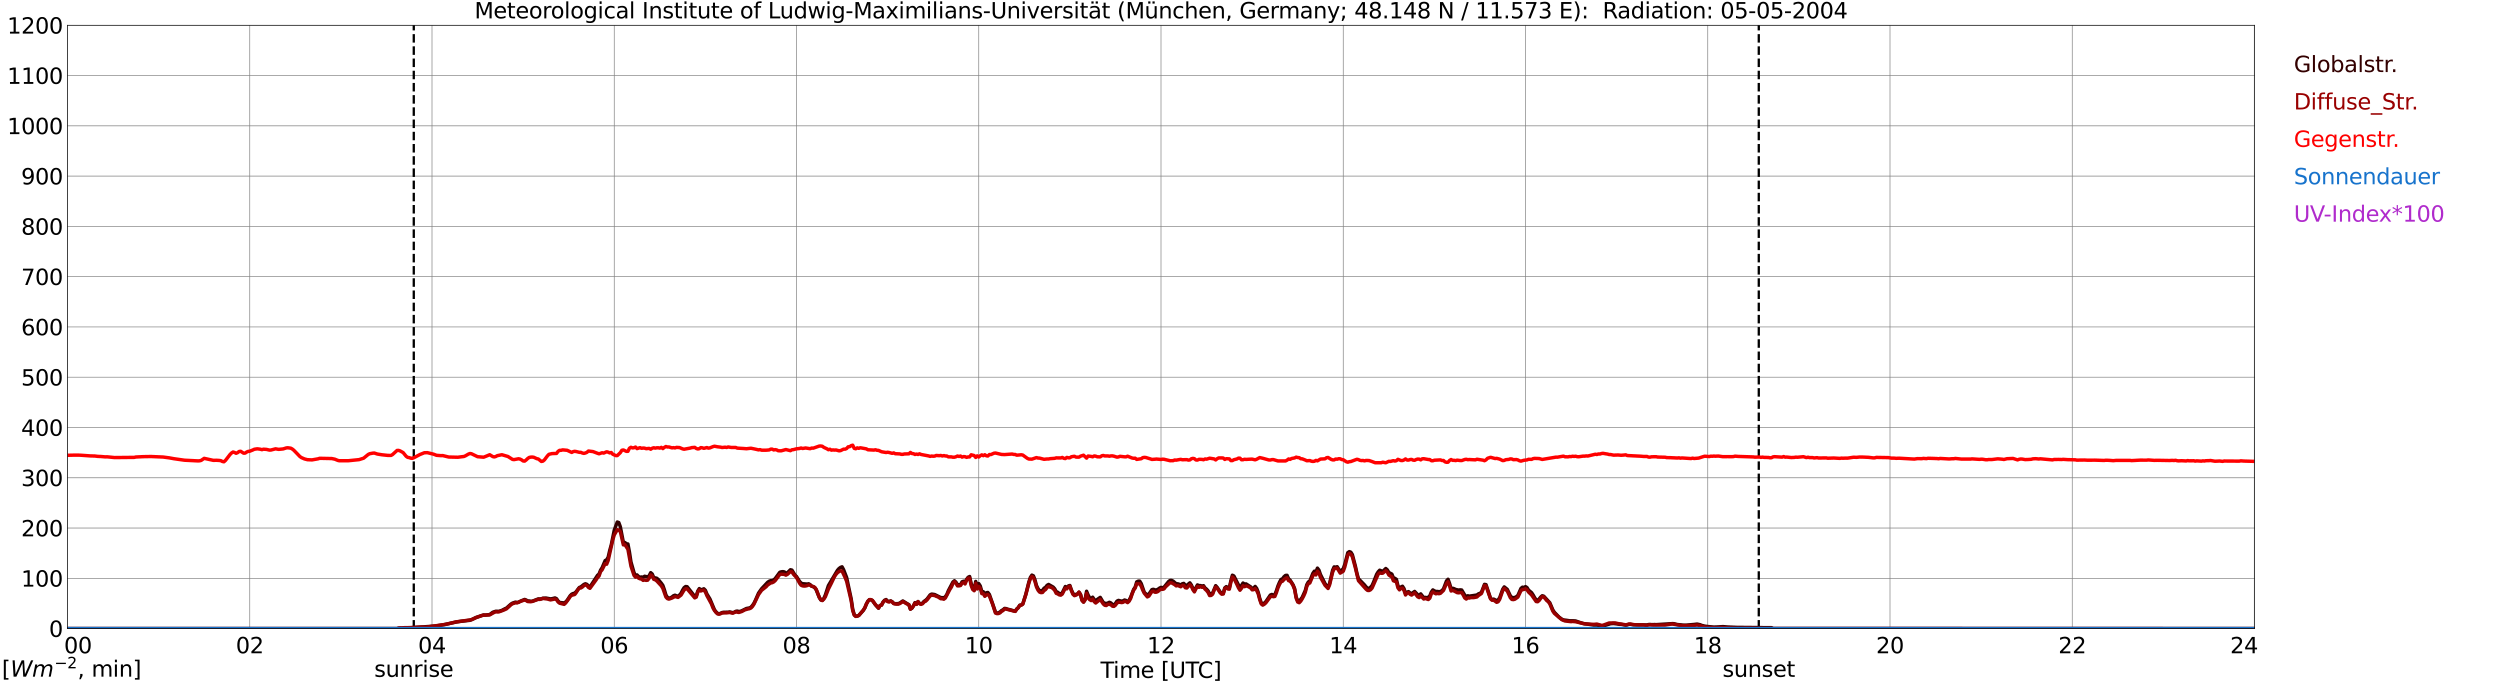 <?xml version="1.0" encoding="utf-8" standalone="no"?>
<!DOCTYPE svg PUBLIC "-//W3C//DTD SVG 1.1//EN"
  "http://www.w3.org/Graphics/SVG/1.1/DTD/svg11.dtd">
<svg xmlns:xlink="http://www.w3.org/1999/xlink" width="1085.4pt" height="296.64pt" viewBox="0 0 1085.4 296.64" xmlns="http://www.w3.org/2000/svg" version="1.1">
 <defs>
  <style type="text/css">*{stroke-linejoin: round; stroke-linecap: butt}</style>
 </defs>
 <g id="figure_1">
  <g id="patch_1">
   <path d="M 0 296.64 
L 1085.4 296.64 
L 1085.4 0 
L 0 0 
z
" style="fill: #ffffff"/>
  </g>
  <g id="axes_1">
   <g id="patch_2">
    <path d="M 29.306 272.909 
L 978.814 272.909 
L 978.814 10.976 
L 29.306 10.976 
z
" style="fill: #ffffff"/>
   </g>
   <g id="patch_3">
    <path d="M 978.814 272.909 
L 978.814 272.909 
L 978.814 10.976 
L 978.814 10.976 
z
" clip-path="url(#p7ce1195e70)" style="fill: #d3d3d3; opacity: 0.25; stroke: #d3d3d3; stroke-linejoin: miter"/>
   </g>
   <g id="matplotlib.axis_1">
    <g id="xtick_1">
     <g id="line2d_1">
      <path d="M 29.306 272.909 
L 29.306 10.976 
" clip-path="url(#p7ce1195e70)" style="fill: none; stroke: #808080; stroke-width: 0.3; stroke-linecap: square"/>
     </g>
     <g id="line2d_2"/>
     <g id="text_1">
      <!--    00 -->
      <g transform="translate(18.733 283.627) scale(0.095 -0.095)">
       <defs>
        <path id="DejaVuSans-20" transform="scale(0.016)"/>
        <path id="DejaVuSans-30" d="M 2034 4250 
Q 1547 4250 1301 3770 
Q 1056 3291 1056 2328 
Q 1056 1369 1301 889 
Q 1547 409 2034 409 
Q 2525 409 2770 889 
Q 3016 1369 3016 2328 
Q 3016 3291 2770 3770 
Q 2525 4250 2034 4250 
z
M 2034 4750 
Q 2819 4750 3233 4129 
Q 3647 3509 3647 2328 
Q 3647 1150 3233 529 
Q 2819 -91 2034 -91 
Q 1250 -91 836 529 
Q 422 1150 422 2328 
Q 422 3509 836 4129 
Q 1250 4750 2034 4750 
z
" transform="scale(0.016)"/>
       </defs>
       <use xlink:href="#DejaVuSans-20"/>
       <use xlink:href="#DejaVuSans-20" transform="translate(31.787 0)"/>
       <use xlink:href="#DejaVuSans-20" transform="translate(63.574 0)"/>
       <use xlink:href="#DejaVuSans-30" transform="translate(95.361 0)"/>
       <use xlink:href="#DejaVuSans-30" transform="translate(158.984 0)"/>
      </g>
     </g>
    </g>
    <g id="xtick_2">
     <g id="line2d_3">
      <path d="M 108.431 272.909 
L 108.431 10.976 
" clip-path="url(#p7ce1195e70)" style="fill: none; stroke: #808080; stroke-width: 0.3; stroke-linecap: square"/>
     </g>
     <g id="line2d_4"/>
     <g id="text_2">
      <!-- 02 -->
      <g transform="translate(102.387 283.627) scale(0.095 -0.095)">
       <defs>
        <path id="DejaVuSans-32" d="M 1228 531 
L 3431 531 
L 3431 0 
L 469 0 
L 469 531 
Q 828 903 1448 1529 
Q 2069 2156 2228 2338 
Q 2531 2678 2651 2914 
Q 2772 3150 2772 3378 
Q 2772 3750 2511 3984 
Q 2250 4219 1831 4219 
Q 1534 4219 1204 4116 
Q 875 4013 500 3803 
L 500 4441 
Q 881 4594 1212 4672 
Q 1544 4750 1819 4750 
Q 2544 4750 2975 4387 
Q 3406 4025 3406 3419 
Q 3406 3131 3298 2873 
Q 3191 2616 2906 2266 
Q 2828 2175 2409 1742 
Q 1991 1309 1228 531 
z
" transform="scale(0.016)"/>
       </defs>
       <use xlink:href="#DejaVuSans-30"/>
       <use xlink:href="#DejaVuSans-32" transform="translate(63.623 0)"/>
      </g>
     </g>
    </g>
    <g id="xtick_3">
     <g id="line2d_5">
      <path d="M 187.557 272.909 
L 187.557 10.976 
" clip-path="url(#p7ce1195e70)" style="fill: none; stroke: #808080; stroke-width: 0.3; stroke-linecap: square"/>
     </g>
     <g id="line2d_6"/>
     <g id="text_3">
      <!-- 04 -->
      <g transform="translate(181.513 283.627) scale(0.095 -0.095)">
       <defs>
        <path id="DejaVuSans-34" d="M 2419 4116 
L 825 1625 
L 2419 1625 
L 2419 4116 
z
M 2253 4666 
L 3047 4666 
L 3047 1625 
L 3713 1625 
L 3713 1100 
L 3047 1100 
L 3047 0 
L 2419 0 
L 2419 1100 
L 313 1100 
L 313 1709 
L 2253 4666 
z
" transform="scale(0.016)"/>
       </defs>
       <use xlink:href="#DejaVuSans-30"/>
       <use xlink:href="#DejaVuSans-34" transform="translate(63.623 0)"/>
      </g>
     </g>
    </g>
    <g id="xtick_4">
     <g id="line2d_7">
      <path d="M 266.683 272.909 
L 266.683 10.976 
" clip-path="url(#p7ce1195e70)" style="fill: none; stroke: #808080; stroke-width: 0.3; stroke-linecap: square"/>
     </g>
     <g id="line2d_8"/>
     <g id="text_4">
      <!-- 06 -->
      <g transform="translate(260.638 283.627) scale(0.095 -0.095)">
       <defs>
        <path id="DejaVuSans-36" d="M 2113 2584 
Q 1688 2584 1439 2293 
Q 1191 2003 1191 1497 
Q 1191 994 1439 701 
Q 1688 409 2113 409 
Q 2538 409 2786 701 
Q 3034 994 3034 1497 
Q 3034 2003 2786 2293 
Q 2538 2584 2113 2584 
z
M 3366 4563 
L 3366 3988 
Q 3128 4100 2886 4159 
Q 2644 4219 2406 4219 
Q 1781 4219 1451 3797 
Q 1122 3375 1075 2522 
Q 1259 2794 1537 2939 
Q 1816 3084 2150 3084 
Q 2853 3084 3261 2657 
Q 3669 2231 3669 1497 
Q 3669 778 3244 343 
Q 2819 -91 2113 -91 
Q 1303 -91 875 529 
Q 447 1150 447 2328 
Q 447 3434 972 4092 
Q 1497 4750 2381 4750 
Q 2619 4750 2861 4703 
Q 3103 4656 3366 4563 
z
" transform="scale(0.016)"/>
       </defs>
       <use xlink:href="#DejaVuSans-30"/>
       <use xlink:href="#DejaVuSans-36" transform="translate(63.623 0)"/>
      </g>
     </g>
    </g>
    <g id="xtick_5">
     <g id="line2d_9">
      <path d="M 345.808 272.909 
L 345.808 10.976 
" clip-path="url(#p7ce1195e70)" style="fill: none; stroke: #808080; stroke-width: 0.3; stroke-linecap: square"/>
     </g>
     <g id="line2d_10"/>
     <g id="text_5">
      <!-- 08 -->
      <g transform="translate(339.764 283.627) scale(0.095 -0.095)">
       <defs>
        <path id="DejaVuSans-38" d="M 2034 2216 
Q 1584 2216 1326 1975 
Q 1069 1734 1069 1313 
Q 1069 891 1326 650 
Q 1584 409 2034 409 
Q 2484 409 2743 651 
Q 3003 894 3003 1313 
Q 3003 1734 2745 1975 
Q 2488 2216 2034 2216 
z
M 1403 2484 
Q 997 2584 770 2862 
Q 544 3141 544 3541 
Q 544 4100 942 4425 
Q 1341 4750 2034 4750 
Q 2731 4750 3128 4425 
Q 3525 4100 3525 3541 
Q 3525 3141 3298 2862 
Q 3072 2584 2669 2484 
Q 3125 2378 3379 2068 
Q 3634 1759 3634 1313 
Q 3634 634 3220 271 
Q 2806 -91 2034 -91 
Q 1263 -91 848 271 
Q 434 634 434 1313 
Q 434 1759 690 2068 
Q 947 2378 1403 2484 
z
M 1172 3481 
Q 1172 3119 1398 2916 
Q 1625 2713 2034 2713 
Q 2441 2713 2670 2916 
Q 2900 3119 2900 3481 
Q 2900 3844 2670 4047 
Q 2441 4250 2034 4250 
Q 1625 4250 1398 4047 
Q 1172 3844 1172 3481 
z
" transform="scale(0.016)"/>
       </defs>
       <use xlink:href="#DejaVuSans-30"/>
       <use xlink:href="#DejaVuSans-38" transform="translate(63.623 0)"/>
      </g>
     </g>
    </g>
    <g id="xtick_6">
     <g id="line2d_11">
      <path d="M 424.934 272.909 
L 424.934 10.976 
" clip-path="url(#p7ce1195e70)" style="fill: none; stroke: #808080; stroke-width: 0.3; stroke-linecap: square"/>
     </g>
     <g id="line2d_12"/>
     <g id="text_6">
      <!-- 10 -->
      <g transform="translate(418.89 283.627) scale(0.095 -0.095)">
       <defs>
        <path id="DejaVuSans-31" d="M 794 531 
L 1825 531 
L 1825 4091 
L 703 3866 
L 703 4441 
L 1819 4666 
L 2450 4666 
L 2450 531 
L 3481 531 
L 3481 0 
L 794 0 
L 794 531 
z
" transform="scale(0.016)"/>
       </defs>
       <use xlink:href="#DejaVuSans-31"/>
       <use xlink:href="#DejaVuSans-30" transform="translate(63.623 0)"/>
      </g>
     </g>
    </g>
    <g id="xtick_7">
     <g id="line2d_13">
      <path d="M 504.06 272.909 
L 504.06 10.976 
" clip-path="url(#p7ce1195e70)" style="fill: none; stroke: #808080; stroke-width: 0.3; stroke-linecap: square"/>
     </g>
     <g id="line2d_14"/>
     <g id="text_7">
      <!-- 12 -->
      <g transform="translate(498.015 283.627) scale(0.095 -0.095)">
       <use xlink:href="#DejaVuSans-31"/>
       <use xlink:href="#DejaVuSans-32" transform="translate(63.623 0)"/>
      </g>
     </g>
    </g>
    <g id="xtick_8">
     <g id="line2d_15">
      <path d="M 583.185 272.909 
L 583.185 10.976 
" clip-path="url(#p7ce1195e70)" style="fill: none; stroke: #808080; stroke-width: 0.3; stroke-linecap: square"/>
     </g>
     <g id="line2d_16"/>
     <g id="text_8">
      <!-- 14 -->
      <g transform="translate(577.141 283.627) scale(0.095 -0.095)">
       <use xlink:href="#DejaVuSans-31"/>
       <use xlink:href="#DejaVuSans-34" transform="translate(63.623 0)"/>
      </g>
     </g>
    </g>
    <g id="xtick_9">
     <g id="line2d_17">
      <path d="M 662.311 272.909 
L 662.311 10.976 
" clip-path="url(#p7ce1195e70)" style="fill: none; stroke: #808080; stroke-width: 0.3; stroke-linecap: square"/>
     </g>
     <g id="line2d_18"/>
     <g id="text_9">
      <!-- 16 -->
      <g transform="translate(656.267 283.627) scale(0.095 -0.095)">
       <use xlink:href="#DejaVuSans-31"/>
       <use xlink:href="#DejaVuSans-36" transform="translate(63.623 0)"/>
      </g>
     </g>
    </g>
    <g id="xtick_10">
     <g id="line2d_19">
      <path d="M 741.437 272.909 
L 741.437 10.976 
" clip-path="url(#p7ce1195e70)" style="fill: none; stroke: #808080; stroke-width: 0.3; stroke-linecap: square"/>
     </g>
     <g id="line2d_20"/>
     <g id="text_10">
      <!-- 18 -->
      <g transform="translate(735.392 283.627) scale(0.095 -0.095)">
       <use xlink:href="#DejaVuSans-31"/>
       <use xlink:href="#DejaVuSans-38" transform="translate(63.623 0)"/>
      </g>
     </g>
    </g>
    <g id="xtick_11">
     <g id="line2d_21">
      <path d="M 820.562 272.909 
L 820.562 10.976 
" clip-path="url(#p7ce1195e70)" style="fill: none; stroke: #808080; stroke-width: 0.3; stroke-linecap: square"/>
     </g>
     <g id="line2d_22"/>
     <g id="text_11">
      <!-- 20 -->
      <g transform="translate(814.518 283.627) scale(0.095 -0.095)">
       <use xlink:href="#DejaVuSans-32"/>
       <use xlink:href="#DejaVuSans-30" transform="translate(63.623 0)"/>
      </g>
     </g>
    </g>
    <g id="xtick_12">
     <g id="line2d_23">
      <path d="M 899.688 272.909 
L 899.688 10.976 
" clip-path="url(#p7ce1195e70)" style="fill: none; stroke: #808080; stroke-width: 0.3; stroke-linecap: square"/>
     </g>
     <g id="line2d_24"/>
     <g id="text_12">
      <!-- 22 -->
      <g transform="translate(893.644 283.627) scale(0.095 -0.095)">
       <use xlink:href="#DejaVuSans-32"/>
       <use xlink:href="#DejaVuSans-32" transform="translate(63.623 0)"/>
      </g>
     </g>
    </g>
    <g id="xtick_13">
     <g id="line2d_25">
      <path d="M 978.814 272.909 
L 978.814 10.976 
" clip-path="url(#p7ce1195e70)" style="fill: none; stroke: #808080; stroke-width: 0.3; stroke-linecap: square"/>
     </g>
     <g id="line2d_26"/>
     <g id="text_13">
      <!-- 24    -->
      <g transform="translate(968.241 283.627) scale(0.095 -0.095)">
       <use xlink:href="#DejaVuSans-32"/>
       <use xlink:href="#DejaVuSans-34" transform="translate(63.623 0)"/>
       <use xlink:href="#DejaVuSans-20" transform="translate(127.246 0)"/>
       <use xlink:href="#DejaVuSans-20" transform="translate(159.033 0)"/>
       <use xlink:href="#DejaVuSans-20" transform="translate(190.82 0)"/>
      </g>
     </g>
    </g>
    <g id="text_14">
     <!-- Time [UTC] -->
     <g transform="translate(477.806 294.322) scale(0.095 -0.095)">
      <defs>
       <path id="DejaVuSans-54" d="M -19 4666 
L 3928 4666 
L 3928 4134 
L 2272 4134 
L 2272 0 
L 1638 0 
L 1638 4134 
L -19 4134 
L -19 4666 
z
" transform="scale(0.016)"/>
       <path id="DejaVuSans-69" d="M 603 3500 
L 1178 3500 
L 1178 0 
L 603 0 
L 603 3500 
z
M 603 4863 
L 1178 4863 
L 1178 4134 
L 603 4134 
L 603 4863 
z
" transform="scale(0.016)"/>
       <path id="DejaVuSans-6d" d="M 3328 2828 
Q 3544 3216 3844 3400 
Q 4144 3584 4550 3584 
Q 5097 3584 5394 3201 
Q 5691 2819 5691 2113 
L 5691 0 
L 5113 0 
L 5113 2094 
Q 5113 2597 4934 2840 
Q 4756 3084 4391 3084 
Q 3944 3084 3684 2787 
Q 3425 2491 3425 1978 
L 3425 0 
L 2847 0 
L 2847 2094 
Q 2847 2600 2669 2842 
Q 2491 3084 2119 3084 
Q 1678 3084 1418 2786 
Q 1159 2488 1159 1978 
L 1159 0 
L 581 0 
L 581 3500 
L 1159 3500 
L 1159 2956 
Q 1356 3278 1631 3431 
Q 1906 3584 2284 3584 
Q 2666 3584 2933 3390 
Q 3200 3197 3328 2828 
z
" transform="scale(0.016)"/>
       <path id="DejaVuSans-65" d="M 3597 1894 
L 3597 1613 
L 953 1613 
Q 991 1019 1311 708 
Q 1631 397 2203 397 
Q 2534 397 2845 478 
Q 3156 559 3463 722 
L 3463 178 
Q 3153 47 2828 -22 
Q 2503 -91 2169 -91 
Q 1331 -91 842 396 
Q 353 884 353 1716 
Q 353 2575 817 3079 
Q 1281 3584 2069 3584 
Q 2775 3584 3186 3129 
Q 3597 2675 3597 1894 
z
M 3022 2063 
Q 3016 2534 2758 2815 
Q 2500 3097 2075 3097 
Q 1594 3097 1305 2825 
Q 1016 2553 972 2059 
L 3022 2063 
z
" transform="scale(0.016)"/>
       <path id="DejaVuSans-5b" d="M 550 4863 
L 1875 4863 
L 1875 4416 
L 1125 4416 
L 1125 -397 
L 1875 -397 
L 1875 -844 
L 550 -844 
L 550 4863 
z
" transform="scale(0.016)"/>
       <path id="DejaVuSans-55" d="M 556 4666 
L 1191 4666 
L 1191 1831 
Q 1191 1081 1462 751 
Q 1734 422 2344 422 
Q 2950 422 3222 751 
Q 3494 1081 3494 1831 
L 3494 4666 
L 4128 4666 
L 4128 1753 
Q 4128 841 3676 375 
Q 3225 -91 2344 -91 
Q 1459 -91 1007 375 
Q 556 841 556 1753 
L 556 4666 
z
" transform="scale(0.016)"/>
       <path id="DejaVuSans-43" d="M 4122 4306 
L 4122 3641 
Q 3803 3938 3442 4084 
Q 3081 4231 2675 4231 
Q 1875 4231 1450 3742 
Q 1025 3253 1025 2328 
Q 1025 1406 1450 917 
Q 1875 428 2675 428 
Q 3081 428 3442 575 
Q 3803 722 4122 1019 
L 4122 359 
Q 3791 134 3420 21 
Q 3050 -91 2638 -91 
Q 1578 -91 968 557 
Q 359 1206 359 2328 
Q 359 3453 968 4101 
Q 1578 4750 2638 4750 
Q 3056 4750 3426 4639 
Q 3797 4528 4122 4306 
z
" transform="scale(0.016)"/>
       <path id="DejaVuSans-5d" d="M 1947 4863 
L 1947 -844 
L 622 -844 
L 622 -397 
L 1369 -397 
L 1369 4416 
L 622 4416 
L 622 4863 
L 1947 4863 
z
" transform="scale(0.016)"/>
      </defs>
      <use xlink:href="#DejaVuSans-54"/>
      <use xlink:href="#DejaVuSans-69" transform="translate(57.959 0)"/>
      <use xlink:href="#DejaVuSans-6d" transform="translate(85.742 0)"/>
      <use xlink:href="#DejaVuSans-65" transform="translate(183.154 0)"/>
      <use xlink:href="#DejaVuSans-20" transform="translate(244.678 0)"/>
      <use xlink:href="#DejaVuSans-5b" transform="translate(276.465 0)"/>
      <use xlink:href="#DejaVuSans-55" transform="translate(315.479 0)"/>
      <use xlink:href="#DejaVuSans-54" transform="translate(388.672 0)"/>
      <use xlink:href="#DejaVuSans-43" transform="translate(443.881 0)"/>
      <use xlink:href="#DejaVuSans-5d" transform="translate(513.705 0)"/>
     </g>
    </g>
   </g>
   <g id="matplotlib.axis_2">
    <g id="ytick_1">
     <g id="line2d_27">
      <path d="M 29.306 272.909 
L 978.814 272.909 
" clip-path="url(#p7ce1195e70)" style="fill: none; stroke: #808080; stroke-width: 0.3; stroke-linecap: square"/>
     </g>
     <g id="line2d_28"/>
     <g id="text_15">
      <!-- 0 -->
      <g transform="translate(21.261 276.518) scale(0.095 -0.095)">
       <use xlink:href="#DejaVuSans-30"/>
      </g>
     </g>
    </g>
    <g id="ytick_2">
     <g id="line2d_29">
      <path d="M 29.306 251.081 
L 978.814 251.081 
" clip-path="url(#p7ce1195e70)" style="fill: none; stroke: #808080; stroke-width: 0.3; stroke-linecap: square"/>
     </g>
     <g id="line2d_30"/>
     <g id="text_16">
      <!-- 100 -->
      <g transform="translate(9.173 254.69) scale(0.095 -0.095)">
       <use xlink:href="#DejaVuSans-31"/>
       <use xlink:href="#DejaVuSans-30" transform="translate(63.623 0)"/>
       <use xlink:href="#DejaVuSans-30" transform="translate(127.246 0)"/>
      </g>
     </g>
    </g>
    <g id="ytick_3">
     <g id="line2d_31">
      <path d="M 29.306 229.253 
L 978.814 229.253 
" clip-path="url(#p7ce1195e70)" style="fill: none; stroke: #808080; stroke-width: 0.3; stroke-linecap: square"/>
     </g>
     <g id="line2d_32"/>
     <g id="text_17">
      <!-- 200 -->
      <g transform="translate(9.173 232.863) scale(0.095 -0.095)">
       <use xlink:href="#DejaVuSans-32"/>
       <use xlink:href="#DejaVuSans-30" transform="translate(63.623 0)"/>
       <use xlink:href="#DejaVuSans-30" transform="translate(127.246 0)"/>
      </g>
     </g>
    </g>
    <g id="ytick_4">
     <g id="line2d_33">
      <path d="M 29.306 207.426 
L 978.814 207.426 
" clip-path="url(#p7ce1195e70)" style="fill: none; stroke: #808080; stroke-width: 0.3; stroke-linecap: square"/>
     </g>
     <g id="line2d_34"/>
     <g id="text_18">
      <!-- 300 -->
      <g transform="translate(9.173 211.035) scale(0.095 -0.095)">
       <defs>
        <path id="DejaVuSans-33" d="M 2597 2516 
Q 3050 2419 3304 2112 
Q 3559 1806 3559 1356 
Q 3559 666 3084 287 
Q 2609 -91 1734 -91 
Q 1441 -91 1130 -33 
Q 819 25 488 141 
L 488 750 
Q 750 597 1062 519 
Q 1375 441 1716 441 
Q 2309 441 2620 675 
Q 2931 909 2931 1356 
Q 2931 1769 2642 2001 
Q 2353 2234 1838 2234 
L 1294 2234 
L 1294 2753 
L 1863 2753 
Q 2328 2753 2575 2939 
Q 2822 3125 2822 3475 
Q 2822 3834 2567 4026 
Q 2313 4219 1838 4219 
Q 1578 4219 1281 4162 
Q 984 4106 628 3988 
L 628 4550 
Q 988 4650 1302 4700 
Q 1616 4750 1894 4750 
Q 2613 4750 3031 4423 
Q 3450 4097 3450 3541 
Q 3450 3153 3228 2886 
Q 3006 2619 2597 2516 
z
" transform="scale(0.016)"/>
       </defs>
       <use xlink:href="#DejaVuSans-33"/>
       <use xlink:href="#DejaVuSans-30" transform="translate(63.623 0)"/>
       <use xlink:href="#DejaVuSans-30" transform="translate(127.246 0)"/>
      </g>
     </g>
    </g>
    <g id="ytick_5">
     <g id="line2d_35">
      <path d="M 29.306 185.598 
L 978.814 185.598 
" clip-path="url(#p7ce1195e70)" style="fill: none; stroke: #808080; stroke-width: 0.3; stroke-linecap: square"/>
     </g>
     <g id="line2d_36"/>
     <g id="text_19">
      <!-- 400 -->
      <g transform="translate(9.173 189.207) scale(0.095 -0.095)">
       <use xlink:href="#DejaVuSans-34"/>
       <use xlink:href="#DejaVuSans-30" transform="translate(63.623 0)"/>
       <use xlink:href="#DejaVuSans-30" transform="translate(127.246 0)"/>
      </g>
     </g>
    </g>
    <g id="ytick_6">
     <g id="line2d_37">
      <path d="M 29.306 163.77 
L 978.814 163.77 
" clip-path="url(#p7ce1195e70)" style="fill: none; stroke: #808080; stroke-width: 0.3; stroke-linecap: square"/>
     </g>
     <g id="line2d_38"/>
     <g id="text_20">
      <!-- 500 -->
      <g transform="translate(9.173 167.379) scale(0.095 -0.095)">
       <defs>
        <path id="DejaVuSans-35" d="M 691 4666 
L 3169 4666 
L 3169 4134 
L 1269 4134 
L 1269 2991 
Q 1406 3038 1543 3061 
Q 1681 3084 1819 3084 
Q 2600 3084 3056 2656 
Q 3513 2228 3513 1497 
Q 3513 744 3044 326 
Q 2575 -91 1722 -91 
Q 1428 -91 1123 -41 
Q 819 9 494 109 
L 494 744 
Q 775 591 1075 516 
Q 1375 441 1709 441 
Q 2250 441 2565 725 
Q 2881 1009 2881 1497 
Q 2881 1984 2565 2268 
Q 2250 2553 1709 2553 
Q 1456 2553 1204 2497 
Q 953 2441 691 2322 
L 691 4666 
z
" transform="scale(0.016)"/>
       </defs>
       <use xlink:href="#DejaVuSans-35"/>
       <use xlink:href="#DejaVuSans-30" transform="translate(63.623 0)"/>
       <use xlink:href="#DejaVuSans-30" transform="translate(127.246 0)"/>
      </g>
     </g>
    </g>
    <g id="ytick_7">
     <g id="line2d_39">
      <path d="M 29.306 141.942 
L 978.814 141.942 
" clip-path="url(#p7ce1195e70)" style="fill: none; stroke: #808080; stroke-width: 0.3; stroke-linecap: square"/>
     </g>
     <g id="line2d_40"/>
     <g id="text_21">
      <!-- 600 -->
      <g transform="translate(9.173 145.551) scale(0.095 -0.095)">
       <use xlink:href="#DejaVuSans-36"/>
       <use xlink:href="#DejaVuSans-30" transform="translate(63.623 0)"/>
       <use xlink:href="#DejaVuSans-30" transform="translate(127.246 0)"/>
      </g>
     </g>
    </g>
    <g id="ytick_8">
     <g id="line2d_41">
      <path d="M 29.306 120.114 
L 978.814 120.114 
" clip-path="url(#p7ce1195e70)" style="fill: none; stroke: #808080; stroke-width: 0.3; stroke-linecap: square"/>
     </g>
     <g id="line2d_42"/>
     <g id="text_22">
      <!-- 700 -->
      <g transform="translate(9.173 123.724) scale(0.095 -0.095)">
       <defs>
        <path id="DejaVuSans-37" d="M 525 4666 
L 3525 4666 
L 3525 4397 
L 1831 0 
L 1172 0 
L 2766 4134 
L 525 4134 
L 525 4666 
z
" transform="scale(0.016)"/>
       </defs>
       <use xlink:href="#DejaVuSans-37"/>
       <use xlink:href="#DejaVuSans-30" transform="translate(63.623 0)"/>
       <use xlink:href="#DejaVuSans-30" transform="translate(127.246 0)"/>
      </g>
     </g>
    </g>
    <g id="ytick_9">
     <g id="line2d_43">
      <path d="M 29.306 98.287 
L 978.814 98.287 
" clip-path="url(#p7ce1195e70)" style="fill: none; stroke: #808080; stroke-width: 0.3; stroke-linecap: square"/>
     </g>
     <g id="line2d_44"/>
     <g id="text_23">
      <!-- 800 -->
      <g transform="translate(9.173 101.896) scale(0.095 -0.095)">
       <use xlink:href="#DejaVuSans-38"/>
       <use xlink:href="#DejaVuSans-30" transform="translate(63.623 0)"/>
       <use xlink:href="#DejaVuSans-30" transform="translate(127.246 0)"/>
      </g>
     </g>
    </g>
    <g id="ytick_10">
     <g id="line2d_45">
      <path d="M 29.306 76.459 
L 978.814 76.459 
" clip-path="url(#p7ce1195e70)" style="fill: none; stroke: #808080; stroke-width: 0.3; stroke-linecap: square"/>
     </g>
     <g id="line2d_46"/>
     <g id="text_24">
      <!-- 900 -->
      <g transform="translate(9.173 80.068) scale(0.095 -0.095)">
       <defs>
        <path id="DejaVuSans-39" d="M 703 97 
L 703 672 
Q 941 559 1184 500 
Q 1428 441 1663 441 
Q 2288 441 2617 861 
Q 2947 1281 2994 2138 
Q 2813 1869 2534 1725 
Q 2256 1581 1919 1581 
Q 1219 1581 811 2004 
Q 403 2428 403 3163 
Q 403 3881 828 4315 
Q 1253 4750 1959 4750 
Q 2769 4750 3195 4129 
Q 3622 3509 3622 2328 
Q 3622 1225 3098 567 
Q 2575 -91 1691 -91 
Q 1453 -91 1209 -44 
Q 966 3 703 97 
z
M 1959 2075 
Q 2384 2075 2632 2365 
Q 2881 2656 2881 3163 
Q 2881 3666 2632 3958 
Q 2384 4250 1959 4250 
Q 1534 4250 1286 3958 
Q 1038 3666 1038 3163 
Q 1038 2656 1286 2365 
Q 1534 2075 1959 2075 
z
" transform="scale(0.016)"/>
       </defs>
       <use xlink:href="#DejaVuSans-39"/>
       <use xlink:href="#DejaVuSans-30" transform="translate(63.623 0)"/>
       <use xlink:href="#DejaVuSans-30" transform="translate(127.246 0)"/>
      </g>
     </g>
    </g>
    <g id="ytick_11">
     <g id="line2d_47">
      <path d="M 29.306 54.631 
L 978.814 54.631 
" clip-path="url(#p7ce1195e70)" style="fill: none; stroke: #808080; stroke-width: 0.3; stroke-linecap: square"/>
     </g>
     <g id="line2d_48"/>
     <g id="text_25">
      <!-- 1000 -->
      <g transform="translate(3.128 58.24) scale(0.095 -0.095)">
       <use xlink:href="#DejaVuSans-31"/>
       <use xlink:href="#DejaVuSans-30" transform="translate(63.623 0)"/>
       <use xlink:href="#DejaVuSans-30" transform="translate(127.246 0)"/>
       <use xlink:href="#DejaVuSans-30" transform="translate(190.869 0)"/>
      </g>
     </g>
    </g>
    <g id="ytick_12">
     <g id="line2d_49">
      <path d="M 29.306 32.803 
L 978.814 32.803 
" clip-path="url(#p7ce1195e70)" style="fill: none; stroke: #808080; stroke-width: 0.3; stroke-linecap: square"/>
     </g>
     <g id="line2d_50"/>
     <g id="text_26">
      <!-- 1100 -->
      <g transform="translate(3.128 36.413) scale(0.095 -0.095)">
       <use xlink:href="#DejaVuSans-31"/>
       <use xlink:href="#DejaVuSans-31" transform="translate(63.623 0)"/>
       <use xlink:href="#DejaVuSans-30" transform="translate(127.246 0)"/>
       <use xlink:href="#DejaVuSans-30" transform="translate(190.869 0)"/>
      </g>
     </g>
    </g>
    <g id="ytick_13">
     <g id="line2d_51">
      <path d="M 29.306 10.976 
L 978.814 10.976 
" clip-path="url(#p7ce1195e70)" style="fill: none; stroke: #808080; stroke-width: 0.3; stroke-linecap: square"/>
     </g>
     <g id="line2d_52"/>
     <g id="text_27">
      <!-- 1200 -->
      <g transform="translate(3.128 14.585) scale(0.095 -0.095)">
       <use xlink:href="#DejaVuSans-31"/>
       <use xlink:href="#DejaVuSans-32" transform="translate(63.623 0)"/>
       <use xlink:href="#DejaVuSans-30" transform="translate(127.246 0)"/>
       <use xlink:href="#DejaVuSans-30" transform="translate(190.869 0)"/>
      </g>
     </g>
    </g>
   </g>
   <g id="line2d_53">
    <path d="M 179.645 272.909 
L 179.645 10.976 
" clip-path="url(#p7ce1195e70)" style="fill: none; stroke-dasharray: 3.7,1.6; stroke-dashoffset: 0; stroke: #000000"/>
   </g>
   <g id="line2d_54">
    <path d="M 763.592 272.909 
L 763.592 10.976 
" clip-path="url(#p7ce1195e70)" style="fill: none; stroke-dasharray: 3.7,1.6; stroke-dashoffset: 0; stroke: #000000"/>
   </g>
   <g id="line2d_55">
    <path d="M 29.306 272.909 
L 172.391 272.909 
L 173.051 272.747 
L 176.348 272.625 
L 178.326 272.542 
L 188.876 271.806 
L 190.854 271.518 
L 192.832 271.191 
L 195.47 270.619 
L 198.107 270.045 
L 200.085 269.759 
L 204.042 269.307 
L 205.36 268.735 
L 206.679 268.078 
L 209.976 266.974 
L 210.635 267.055 
L 212.614 266.81 
L 213.932 265.826 
L 215.251 265.376 
L 216.57 265.418 
L 217.889 265.007 
L 219.207 264.311 
L 219.867 264.025 
L 221.186 262.837 
L 221.845 262.263 
L 222.504 261.855 
L 223.823 261.403 
L 224.482 261.567 
L 225.142 261.445 
L 226.461 260.79 
L 227.779 260.257 
L 228.439 260.502 
L 229.098 260.912 
L 229.757 260.912 
L 230.417 261.034 
L 231.076 261.034 
L 233.714 260.011 
L 234.373 260.052 
L 235.033 259.971 
L 235.692 259.725 
L 237.011 259.642 
L 238.989 260.011 
L 239.648 259.93 
L 240.967 259.603 
L 241.626 259.93 
L 242.286 260.912 
L 242.945 261.567 
L 244.923 261.772 
L 245.583 261.362 
L 246.242 260.626 
L 247.561 258.618 
L 248.22 257.963 
L 248.88 257.677 
L 249.539 257.514 
L 250.198 256.817 
L 251.517 255.056 
L 252.176 254.811 
L 253.495 253.746 
L 254.155 253.458 
L 254.814 253.705 
L 255.473 254.443 
L 256.133 254.687 
L 256.792 253.827 
L 259.43 249.774 
L 260.089 249.199 
L 260.748 247.521 
L 261.408 246.497 
L 262.726 243.385 
L 263.386 243.057 
L 264.045 241.911 
L 264.705 239.004 
L 265.364 236.668 
L 266.683 230.198 
L 268.002 226.636 
L 268.661 226.881 
L 269.32 228.684 
L 270.639 235.481 
L 271.298 235.522 
L 271.958 236.094 
L 272.617 236.177 
L 273.277 239.659 
L 273.936 243.959 
L 275.255 248.586 
L 275.914 249.937 
L 276.573 249.61 
L 277.233 250.306 
L 277.892 250.592 
L 278.552 250.511 
L 279.211 250.592 
L 279.87 250.184 
L 281.189 250.47 
L 281.849 249.937 
L 282.508 248.628 
L 283.167 249.199 
L 283.827 250.756 
L 285.145 251.042 
L 285.805 251.616 
L 287.124 253.214 
L 287.783 254.154 
L 288.442 256.038 
L 289.102 258.291 
L 289.761 259.356 
L 290.42 259.683 
L 291.08 259.561 
L 291.739 259.192 
L 292.399 258.66 
L 293.058 258.415 
L 293.717 258.701 
L 294.377 258.865 
L 295.036 258.332 
L 295.696 257.555 
L 296.355 256.202 
L 297.014 255.139 
L 297.674 254.648 
L 298.333 254.728 
L 300.971 258.088 
L 301.63 259.029 
L 302.289 258.743 
L 302.949 256.612 
L 303.608 255.547 
L 304.267 256.038 
L 304.927 255.916 
L 305.586 255.63 
L 306.246 256.285 
L 306.905 257.883 
L 308.224 260.052 
L 310.202 264.763 
L 310.861 265.623 
L 311.521 266.278 
L 312.18 266.483 
L 312.839 266.278 
L 313.499 265.95 
L 314.158 265.826 
L 316.136 265.786 
L 316.796 265.662 
L 318.114 265.992 
L 318.774 265.826 
L 319.433 265.418 
L 320.093 265.295 
L 320.752 265.498 
L 321.411 265.418 
L 322.071 265.171 
L 324.049 264.189 
L 325.368 263.942 
L 326.027 263.615 
L 326.686 262.879 
L 327.346 261.895 
L 328.005 260.543 
L 329.324 257.514 
L 330.643 255.63 
L 333.28 252.803 
L 333.94 252.354 
L 334.599 252.107 
L 335.258 252.068 
L 335.918 251.78 
L 336.577 251.166 
L 338.555 248.464 
L 339.215 248.259 
L 339.874 248.176 
L 340.533 248.298 
L 341.193 248.75 
L 341.852 248.667 
L 343.171 247.357 
L 343.83 247.521 
L 345.149 249.691 
L 345.808 250.306 
L 347.127 252.395 
L 347.787 253.131 
L 348.446 253.419 
L 350.424 253.583 
L 351.083 253.458 
L 351.743 253.827 
L 352.402 254.482 
L 353.062 254.687 
L 353.721 255.139 
L 354.38 256.121 
L 355.699 259.397 
L 356.359 260.463 
L 357.018 260.626 
L 357.677 259.808 
L 358.337 258.291 
L 359.655 254.237 
L 363.612 247.562 
L 364.271 246.825 
L 364.93 246.334 
L 365.59 246.087 
L 366.249 247.316 
L 367.568 250.714 
L 369.546 259.971 
L 370.206 264.475 
L 370.865 266.81 
L 371.524 267.506 
L 372.184 267.465 
L 372.843 267.218 
L 374.821 265.007 
L 375.481 263.942 
L 376.14 262.305 
L 376.799 260.995 
L 377.459 260.38 
L 378.118 260.38 
L 378.777 260.749 
L 380.096 262.591 
L 381.415 264.066 
L 382.074 262.879 
L 382.734 262.674 
L 383.393 261.362 
L 384.053 260.585 
L 384.712 260.299 
L 385.371 260.995 
L 386.031 261.117 
L 386.69 260.871 
L 387.349 261.24 
L 388.009 261.936 
L 388.668 262.1 
L 389.987 262.058 
L 390.646 261.814 
L 391.965 260.912 
L 393.943 262.141 
L 394.603 262.51 
L 395.262 264.475 
L 395.921 264.066 
L 396.581 263.043 
L 397.24 261.65 
L 397.899 262.305 
L 398.559 261.159 
L 399.218 262.019 
L 399.878 262.1 
L 400.537 261.855 
L 401.196 261.076 
L 401.856 260.626 
L 402.515 260.011 
L 403.834 258.251 
L 404.493 257.922 
L 405.812 258.127 
L 408.45 259.439 
L 409.768 259.52 
L 410.428 259.07 
L 411.087 258.088 
L 411.746 256.448 
L 413.725 252.681 
L 414.384 252.148 
L 415.043 252.762 
L 415.703 253.868 
L 416.362 253.827 
L 417.022 253.91 
L 417.681 252.598 
L 418.34 252.354 
L 419 252.762 
L 419.659 251.535 
L 420.318 250.634 
L 420.978 250.306 
L 421.637 253.377 
L 422.297 255.261 
L 422.956 255.999 
L 423.615 252.434 
L 424.275 254.36 
L 424.934 253.377 
L 425.593 254.401 
L 426.253 256.776 
L 426.912 256.898 
L 427.572 258.169 
L 428.231 257.35 
L 428.89 257.228 
L 429.55 258.088 
L 430.869 261.855 
L 432.187 265.745 
L 432.847 266.195 
L 433.506 266.031 
L 434.165 265.703 
L 434.825 265.09 
L 435.484 264.721 
L 436.144 264.147 
L 436.803 264.23 
L 437.462 264.475 
L 438.781 264.802 
L 440.759 265.376 
L 441.419 264.394 
L 442.078 263.778 
L 442.737 262.755 
L 443.397 262.674 
L 444.056 262.183 
L 445.375 257.963 
L 446.694 252.681 
L 447.353 250.675 
L 448.012 249.691 
L 448.672 250.018 
L 449.331 251.699 
L 449.991 254.196 
L 450.65 255.547 
L 451.309 256.448 
L 451.969 256.49 
L 452.628 256.326 
L 453.287 255.383 
L 453.947 254.975 
L 454.606 254.115 
L 455.266 253.746 
L 457.244 254.892 
L 457.903 255.63 
L 458.563 256.859 
L 459.222 257.145 
L 459.881 257.677 
L 460.541 257.841 
L 461.2 257.35 
L 462.519 254.648 
L 463.178 255.178 
L 463.838 254.401 
L 464.497 254.196 
L 465.156 256.121 
L 465.816 257.555 
L 466.475 258.332 
L 467.134 258.046 
L 467.794 257.883 
L 468.453 257.145 
L 469.113 258.088 
L 469.772 260.502 
L 470.431 261.362 
L 471.091 260.299 
L 471.75 256.695 
L 472.409 258.332 
L 473.069 259.478 
L 473.728 259.93 
L 474.388 259.275 
L 475.047 260.257 
L 475.706 260.749 
L 477.025 259.808 
L 477.685 259.356 
L 479.003 261.567 
L 479.663 261.895 
L 480.322 262.019 
L 480.981 261.814 
L 481.641 261.486 
L 482.3 261.772 
L 482.96 262.427 
L 483.619 262.632 
L 484.278 262.019 
L 484.938 260.995 
L 485.597 260.668 
L 486.916 260.995 
L 487.575 260.871 
L 488.235 260.502 
L 488.894 260.707 
L 489.553 261.24 
L 490.213 260.585 
L 490.872 259.314 
L 492.191 255.874 
L 492.85 254.892 
L 493.51 252.64 
L 494.169 252.312 
L 494.828 252.312 
L 495.488 253.377 
L 496.807 257.186 
L 497.466 257.8 
L 498.125 258.21 
L 498.785 257.963 
L 500.103 255.999 
L 500.763 255.835 
L 501.422 256.121 
L 502.082 256.121 
L 502.741 255.835 
L 503.4 255.342 
L 504.06 255.014 
L 504.719 255.178 
L 505.379 254.934 
L 506.697 253.294 
L 507.357 252.476 
L 508.016 251.985 
L 508.675 251.985 
L 509.335 252.312 
L 510.654 253.458 
L 511.313 253.458 
L 511.972 253.663 
L 512.632 254.032 
L 513.291 253.458 
L 513.95 253.294 
L 514.61 254.074 
L 515.269 254.154 
L 516.588 253.05 
L 517.247 253.991 
L 517.907 255.508 
L 518.566 256.326 
L 519.885 253.951 
L 520.544 254.237 
L 521.204 254.237 
L 521.863 254.443 
L 522.522 254.279 
L 523.182 255.261 
L 523.841 255.794 
L 524.501 256.531 
L 525.16 257.841 
L 525.819 257.8 
L 526.479 257.472 
L 527.797 254.279 
L 528.457 255.014 
L 529.776 257.023 
L 530.435 257.636 
L 531.094 257.636 
L 531.754 255.22 
L 532.413 254.687 
L 533.073 255.097 
L 533.732 255.22 
L 534.391 252.148 
L 535.051 249.732 
L 535.71 250.06 
L 538.348 255.22 
L 539.666 253.131 
L 540.326 253.583 
L 540.985 253.5 
L 542.304 254.36 
L 542.963 254.77 
L 543.623 255.466 
L 544.282 255.303 
L 544.941 254.606 
L 545.601 255.466 
L 546.26 257.145 
L 546.919 259.766 
L 547.579 261.731 
L 548.238 262.263 
L 548.898 261.855 
L 549.557 261.24 
L 551.535 258.332 
L 552.195 258.088 
L 552.854 258.374 
L 553.513 258.088 
L 554.173 256.448 
L 554.832 254.401 
L 555.491 252.845 
L 556.151 251.574 
L 556.81 251.288 
L 557.47 250.387 
L 558.129 249.815 
L 558.788 249.774 
L 559.448 251.288 
L 560.107 251.862 
L 561.426 253.951 
L 562.085 255.588 
L 562.745 259.234 
L 563.404 260.832 
L 564.063 261.117 
L 565.382 259.314 
L 566.701 256.368 
L 567.36 253.868 
L 568.02 252.681 
L 568.679 252.231 
L 569.998 248.914 
L 570.657 247.971 
L 571.317 248.298 
L 571.976 246.661 
L 572.635 247.521 
L 573.295 249.446 
L 575.273 253.377 
L 575.932 254.279 
L 576.592 254.975 
L 577.251 253.336 
L 578.57 247.562 
L 579.229 246.128 
L 579.889 246.251 
L 580.548 246.048 
L 581.867 248.134 
L 583.185 246.908 
L 583.845 245.063 
L 585.164 239.945 
L 585.823 239.495 
L 586.482 239.739 
L 587.142 240.805 
L 588.46 245.842 
L 589.12 248.872 
L 589.779 251.247 
L 592.417 253.951 
L 593.076 254.77 
L 593.736 255.383 
L 594.395 255.466 
L 595.054 254.934 
L 595.714 254.196 
L 596.373 252.681 
L 597.692 249.324 
L 598.351 248.259 
L 599.011 247.562 
L 600.329 248.095 
L 601.648 246.825 
L 602.307 247.399 
L 602.967 248.545 
L 604.286 249.241 
L 604.945 250.839 
L 605.604 251.083 
L 606.264 251.535 
L 606.923 254.279 
L 607.582 255.383 
L 608.242 254.851 
L 608.901 254.523 
L 609.561 255.547 
L 610.22 257.555 
L 610.879 257.103 
L 611.539 256.859 
L 612.198 257.431 
L 612.858 257.719 
L 614.176 256.776 
L 615.495 258.169 
L 616.154 258.454 
L 616.814 257.841 
L 618.133 259.478 
L 618.792 259.356 
L 619.451 259.478 
L 620.111 259.314 
L 620.77 258.701 
L 621.429 257.062 
L 622.089 256.121 
L 622.748 256.531 
L 623.408 256.776 
L 624.067 256.776 
L 624.726 256.898 
L 625.386 256.817 
L 626.045 256.407 
L 626.705 255.671 
L 628.023 252.19 
L 628.683 251.494 
L 629.342 253.336 
L 630.001 255.588 
L 630.661 255.383 
L 631.32 255.588 
L 631.98 255.916 
L 633.298 256.202 
L 633.958 256.08 
L 634.617 256.163 
L 635.936 258.374 
L 636.595 259.029 
L 637.255 258.66 
L 637.914 258.823 
L 641.211 258.332 
L 641.87 257.841 
L 642.53 257.594 
L 643.189 257.145 
L 644.508 253.705 
L 645.167 253.827 
L 647.145 259.808 
L 647.805 260.216 
L 648.464 260.094 
L 649.783 260.749 
L 650.442 260.463 
L 651.102 259.478 
L 652.42 255.835 
L 653.08 254.811 
L 654.399 255.874 
L 655.717 258.66 
L 656.377 259.397 
L 657.036 259.478 
L 657.695 259.397 
L 658.355 259.07 
L 659.014 258.496 
L 660.333 255.466 
L 660.992 254.934 
L 661.652 255.056 
L 662.311 254.687 
L 662.97 255.097 
L 663.63 256.202 
L 664.949 257.308 
L 665.608 258.291 
L 666.267 259.478 
L 666.927 260.421 
L 667.586 260.626 
L 668.246 260.052 
L 668.905 259.234 
L 669.564 258.66 
L 670.224 258.823 
L 672.861 261.692 
L 674.18 264.802 
L 674.839 265.826 
L 676.817 267.875 
L 678.136 268.858 
L 678.796 269.144 
L 680.114 269.307 
L 681.433 269.512 
L 682.752 269.512 
L 684.071 269.595 
L 686.049 270.292 
L 687.368 270.7 
L 690.664 271.191 
L 691.983 271.396 
L 693.302 271.396 
L 694.621 271.56 
L 695.28 271.765 
L 695.939 271.806 
L 699.236 270.783 
L 700.555 270.7 
L 701.874 270.864 
L 703.193 271.069 
L 703.852 271.069 
L 705.83 271.438 
L 706.49 271.315 
L 707.149 271.069 
L 707.808 271.027 
L 709.127 271.274 
L 715.062 271.315 
L 715.721 271.152 
L 716.38 271.11 
L 717.04 271.191 
L 718.358 271.152 
L 719.018 271.191 
L 720.337 271.11 
L 726.271 270.741 
L 726.93 270.822 
L 728.249 271.152 
L 730.887 271.396 
L 732.205 271.396 
L 735.502 271.11 
L 736.821 270.946 
L 738.14 271.232 
L 738.799 271.518 
L 740.118 271.846 
L 741.437 272.012 
L 744.074 272.256 
L 746.052 272.175 
L 748.031 272.051 
L 750.009 272.215 
L 753.965 272.378 
L 763.856 272.461 
L 765.834 272.503 
L 769.131 272.503 
L 769.79 272.909 
L 978.154 272.909 
L 978.154 272.909 
" clip-path="url(#p7ce1195e70)" style="fill: none; stroke: #330000; stroke-width: 1.5; stroke-linecap: square"/>
   </g>
   <g id="line2d_56">
    <path d="M 29.306 272.909 
L 172.391 272.909 
L 173.051 272.669 
L 173.71 272.584 
L 174.37 272.625 
L 175.688 272.501 
L 177.007 272.501 
L 179.645 272.415 
L 180.963 272.333 
L 182.941 272.247 
L 184.92 272.291 
L 193.492 271.073 
L 198.107 269.982 
L 204.701 269.058 
L 206.679 268.135 
L 209.317 267.212 
L 209.976 267.085 
L 211.954 267.002 
L 212.614 266.959 
L 214.592 265.867 
L 215.251 265.616 
L 215.91 265.699 
L 216.57 265.658 
L 218.548 264.944 
L 219.867 264.357 
L 221.186 263.182 
L 221.845 262.552 
L 222.504 262.132 
L 223.823 261.711 
L 224.482 261.755 
L 225.142 261.502 
L 225.801 261.124 
L 227.779 260.495 
L 228.439 260.746 
L 229.098 261.165 
L 230.417 261.251 
L 231.076 261.124 
L 233.714 260.201 
L 234.373 260.242 
L 235.692 259.823 
L 237.67 260.074 
L 238.989 260.454 
L 240.967 260.074 
L 241.626 260.369 
L 242.286 261.334 
L 242.945 261.879 
L 244.923 262.383 
L 245.583 261.796 
L 246.901 260.033 
L 247.561 258.983 
L 248.22 258.437 
L 249.539 258.103 
L 250.198 257.221 
L 250.858 256.13 
L 251.517 255.331 
L 252.176 255.289 
L 252.836 254.87 
L 253.495 254.283 
L 254.155 253.947 
L 254.814 254.198 
L 255.473 255.038 
L 256.133 255.416 
L 258.77 251.806 
L 259.43 250.756 
L 260.089 250.086 
L 260.748 248.154 
L 261.408 247.399 
L 262.726 244.712 
L 263.386 244.963 
L 264.045 243.326 
L 266.023 234.47 
L 266.683 232.244 
L 268.002 229.978 
L 268.661 230.146 
L 269.32 230.818 
L 270.639 236.568 
L 271.298 236.443 
L 272.617 238.5 
L 273.936 245.803 
L 275.255 249.791 
L 275.914 250.588 
L 276.573 250.295 
L 277.233 251.009 
L 277.892 251.302 
L 278.552 251.428 
L 279.211 251.974 
L 279.87 251.806 
L 280.53 251.974 
L 281.189 251.889 
L 281.849 251.009 
L 282.508 249.623 
L 283.167 250.086 
L 283.827 251.511 
L 284.486 251.723 
L 285.145 252.225 
L 287.124 254.366 
L 287.783 255.458 
L 289.102 259.194 
L 289.761 259.908 
L 290.42 260.118 
L 291.739 259.655 
L 293.058 258.983 
L 294.377 259.362 
L 295.696 258.354 
L 297.014 256.171 
L 297.674 255.626 
L 298.333 255.667 
L 301.63 259.572 
L 302.289 259.236 
L 302.949 257.053 
L 303.608 256.13 
L 304.267 256.59 
L 304.927 256.339 
L 305.586 256.213 
L 306.246 257.012 
L 306.905 258.605 
L 308.883 262.215 
L 309.543 263.938 
L 310.202 265.07 
L 310.861 265.911 
L 311.521 266.539 
L 312.18 266.666 
L 312.839 266.457 
L 313.499 266.12 
L 315.477 266.077 
L 316.796 265.911 
L 318.114 266.245 
L 319.433 265.658 
L 320.752 265.911 
L 322.071 265.49 
L 323.39 264.776 
L 324.708 264.398 
L 325.368 264.274 
L 326.027 263.979 
L 326.686 263.307 
L 327.346 262.301 
L 328.665 259.528 
L 329.324 258.145 
L 330.643 256.298 
L 332.621 254.744 
L 333.28 253.988 
L 334.599 253.107 
L 335.258 252.98 
L 335.918 252.646 
L 336.577 252.057 
L 338.555 249.413 
L 339.215 249.287 
L 340.533 249.372 
L 341.193 249.706 
L 341.852 249.372 
L 343.171 248.195 
L 343.83 248.281 
L 344.49 249.328 
L 345.808 250.714 
L 347.127 253.192 
L 347.787 254.071 
L 348.446 254.366 
L 349.105 254.451 
L 349.765 254.408 
L 350.424 254.24 
L 351.083 253.947 
L 351.743 254.071 
L 352.402 254.534 
L 353.062 254.661 
L 353.721 254.997 
L 354.38 255.877 
L 355.699 259.319 
L 356.359 260.41 
L 357.018 260.746 
L 357.677 260.118 
L 358.337 259.109 
L 359.655 255.752 
L 360.974 253.148 
L 362.293 250.378 
L 362.952 249.372 
L 363.612 248.615 
L 364.271 248.154 
L 364.93 247.859 
L 365.59 247.944 
L 366.909 250.756 
L 367.568 252.393 
L 369.546 260.788 
L 370.206 265.029 
L 370.865 267.085 
L 371.524 267.631 
L 372.184 267.504 
L 372.843 267.212 
L 374.821 264.861 
L 375.481 263.811 
L 376.14 262.215 
L 376.799 261.124 
L 377.459 260.327 
L 378.118 260.327 
L 378.777 260.663 
L 380.096 262.51 
L 381.415 263.938 
L 382.074 262.929 
L 382.734 262.72 
L 383.393 261.502 
L 384.053 260.832 
L 384.712 260.578 
L 385.371 261.209 
L 386.031 261.377 
L 386.69 261 
L 387.349 261.377 
L 388.009 262.091 
L 389.328 262.301 
L 389.987 262.301 
L 390.646 262.047 
L 391.965 261.209 
L 392.624 261.502 
L 393.284 261.964 
L 394.603 262.593 
L 395.262 264.44 
L 395.921 263.938 
L 396.581 263.056 
L 397.24 261.879 
L 397.899 262.383 
L 398.559 261.209 
L 399.218 262.132 
L 399.878 262.383 
L 400.537 262.132 
L 401.196 261.334 
L 401.856 261.041 
L 402.515 260.41 
L 403.834 258.732 
L 404.493 258.396 
L 405.812 258.564 
L 406.471 258.9 
L 407.131 259.109 
L 408.45 259.95 
L 409.109 259.95 
L 409.768 260.159 
L 410.428 259.655 
L 411.746 257.136 
L 412.406 255.877 
L 413.065 254.87 
L 413.725 253.316 
L 414.384 252.561 
L 415.043 253.233 
L 415.703 254.366 
L 416.362 254.366 
L 417.022 254.198 
L 417.681 253.233 
L 418.34 252.856 
L 419 253.526 
L 419.659 251.932 
L 420.318 251.009 
L 420.978 251.009 
L 421.637 254.198 
L 422.297 255.92 
L 422.956 256.466 
L 423.615 253.233 
L 424.275 255.709 
L 424.934 254.576 
L 425.593 255.375 
L 426.253 257.725 
L 426.912 257.767 
L 427.572 258.9 
L 428.231 258.313 
L 428.89 258.145 
L 429.55 258.773 
L 430.869 262.132 
L 432.187 266.162 
L 432.847 266.413 
L 433.506 266.371 
L 434.165 266.077 
L 434.825 265.448 
L 435.484 265.07 
L 436.144 264.398 
L 436.803 264.44 
L 438.122 264.776 
L 440.759 265.448 
L 441.419 264.483 
L 442.078 263.894 
L 442.737 262.846 
L 443.397 262.72 
L 444.056 262.301 
L 445.375 258.186 
L 446.694 253.148 
L 447.353 251.219 
L 448.012 250.295 
L 448.672 250.756 
L 449.331 252.434 
L 449.991 254.829 
L 450.65 256.213 
L 451.309 257.053 
L 451.969 257.304 
L 452.628 257.221 
L 453.287 256.422 
L 453.947 255.962 
L 454.606 255.08 
L 455.266 254.617 
L 455.925 254.912 
L 456.584 255.08 
L 457.244 255.584 
L 457.903 256.298 
L 458.563 257.599 
L 459.222 257.85 
L 459.881 258.271 
L 460.541 258.396 
L 461.2 257.935 
L 462.519 255.331 
L 463.178 255.667 
L 463.838 254.744 
L 464.497 254.534 
L 465.156 256.466 
L 465.816 258.018 
L 466.475 258.605 
L 467.134 258.396 
L 467.794 258.018 
L 468.453 257.053 
L 469.113 258.145 
L 469.772 260.746 
L 470.431 261.419 
L 471.091 260.495 
L 471.75 257.599 
L 472.409 259.655 
L 473.069 260.327 
L 473.728 260.746 
L 474.388 260.118 
L 475.047 261.209 
L 475.706 261.796 
L 477.685 260.242 
L 479.003 262.215 
L 479.663 262.803 
L 480.322 262.888 
L 480.981 262.383 
L 481.641 262.383 
L 482.3 262.552 
L 482.96 263.182 
L 483.619 263.265 
L 484.278 262.761 
L 484.938 261.796 
L 485.597 261.502 
L 486.256 261.46 
L 486.916 261.628 
L 487.575 261.502 
L 488.235 261.083 
L 488.894 261.209 
L 489.553 261.628 
L 490.213 261.041 
L 490.872 259.865 
L 491.532 257.85 
L 492.191 256.213 
L 492.85 255.331 
L 493.51 253.443 
L 494.828 253.484 
L 495.488 254.576 
L 496.147 256.254 
L 496.807 257.557 
L 498.125 259.151 
L 498.785 258.817 
L 500.103 256.844 
L 500.763 256.717 
L 501.422 257.136 
L 502.082 257.095 
L 502.741 256.8 
L 503.4 256.213 
L 504.06 255.794 
L 504.719 255.877 
L 505.379 255.667 
L 506.038 254.785 
L 508.016 252.98 
L 508.675 253.065 
L 509.994 253.82 
L 510.654 254.366 
L 511.313 254.198 
L 512.632 254.744 
L 513.291 254.198 
L 513.95 254.157 
L 514.61 255.163 
L 515.269 255.289 
L 516.588 253.862 
L 517.247 254.534 
L 517.907 256.045 
L 518.566 256.968 
L 519.226 255.626 
L 519.885 254.661 
L 520.544 254.997 
L 521.204 254.702 
L 521.863 254.997 
L 522.522 254.785 
L 523.182 255.794 
L 523.841 256.381 
L 524.501 257.221 
L 525.16 258.564 
L 525.819 258.522 
L 526.479 257.976 
L 527.138 256.213 
L 527.797 254.87 
L 528.457 255.416 
L 529.776 257.389 
L 530.435 257.976 
L 531.094 257.891 
L 531.754 255.499 
L 532.413 255.121 
L 533.073 255.709 
L 533.732 255.794 
L 534.391 252.814 
L 535.051 250.505 
L 535.71 251.092 
L 537.029 253.779 
L 537.688 255.206 
L 538.348 256.254 
L 539.007 255.416 
L 539.666 254.283 
L 540.326 254.702 
L 540.985 254.408 
L 541.644 254.534 
L 542.963 255.248 
L 543.623 256.088 
L 544.282 256.003 
L 544.941 255.543 
L 545.601 256.381 
L 546.26 257.808 
L 546.919 260.327 
L 547.579 262.215 
L 548.238 262.72 
L 548.898 262.342 
L 549.557 261.755 
L 551.535 259.109 
L 552.195 258.858 
L 552.854 259.068 
L 553.513 258.941 
L 554.173 257.304 
L 554.832 255.248 
L 555.491 253.779 
L 556.151 252.602 
L 556.81 252.351 
L 557.47 251.596 
L 558.129 251.092 
L 558.788 250.841 
L 559.448 252.1 
L 560.107 252.31 
L 560.766 253.148 
L 561.426 254.283 
L 562.085 256.003 
L 562.745 259.696 
L 563.404 261.377 
L 564.063 261.67 
L 564.723 261 
L 565.382 259.95 
L 566.042 258.69 
L 566.701 257.18 
L 567.36 254.617 
L 568.02 253.401 
L 568.679 253.107 
L 569.998 249.959 
L 570.657 249.119 
L 571.317 249.623 
L 571.976 247.986 
L 572.635 248.741 
L 573.295 250.631 
L 575.273 254.115 
L 576.592 255.499 
L 577.251 253.947 
L 578.57 248.449 
L 579.229 246.894 
L 580.548 246.643 
L 581.867 248.826 
L 583.185 248.027 
L 583.845 246.222 
L 585.164 240.975 
L 585.823 240.305 
L 586.482 240.597 
L 587.142 241.732 
L 588.46 246.6 
L 589.779 252.1 
L 593.076 255.794 
L 593.736 256.339 
L 594.395 256.381 
L 595.054 256.045 
L 595.714 255.289 
L 598.351 249.287 
L 599.011 248.7 
L 599.67 248.909 
L 600.329 248.868 
L 601.648 247.776 
L 602.307 248.363 
L 602.967 249.623 
L 603.626 250.127 
L 604.286 250.42 
L 604.945 252.142 
L 606.264 252.646 
L 606.923 255.206 
L 607.582 256.088 
L 608.242 255.416 
L 608.901 255.375 
L 609.561 256.339 
L 610.22 258.313 
L 610.879 257.557 
L 611.539 257.304 
L 612.198 258.018 
L 612.858 258.354 
L 614.176 257.389 
L 615.495 259.109 
L 616.154 259.445 
L 616.814 258.69 
L 618.133 260.074 
L 618.792 259.823 
L 620.111 260.286 
L 620.77 259.696 
L 621.429 257.767 
L 622.089 256.968 
L 622.748 257.472 
L 623.408 257.808 
L 624.067 257.64 
L 624.726 257.767 
L 625.386 257.599 
L 626.705 256.339 
L 628.023 253.36 
L 628.683 252.561 
L 629.342 254.366 
L 630.001 256.59 
L 630.661 256.339 
L 631.32 256.59 
L 632.639 257.304 
L 633.298 257.389 
L 633.958 257.263 
L 634.617 257.304 
L 635.276 258.354 
L 635.936 259.614 
L 636.595 260.074 
L 637.255 259.572 
L 637.914 259.655 
L 638.573 259.445 
L 639.892 259.445 
L 641.211 259.194 
L 641.87 258.564 
L 643.189 257.682 
L 644.508 254.198 
L 645.167 254.408 
L 646.486 258.186 
L 647.145 260.033 
L 647.805 260.62 
L 648.464 260.537 
L 649.783 261.502 
L 650.442 261.251 
L 651.102 260.201 
L 652.42 256.422 
L 653.08 255.458 
L 654.399 256.59 
L 655.717 259.487 
L 656.377 260.242 
L 657.036 260.327 
L 657.695 260.159 
L 659.014 259.236 
L 660.333 256.422 
L 660.992 256.003 
L 661.652 255.92 
L 662.311 255.626 
L 662.97 256.045 
L 663.63 257.053 
L 664.949 258.313 
L 666.927 261.165 
L 667.586 261.251 
L 668.246 260.705 
L 668.905 259.782 
L 669.564 259.068 
L 670.224 259.151 
L 671.542 260.746 
L 672.202 261.251 
L 672.861 262.174 
L 674.18 265.321 
L 674.839 266.288 
L 677.477 268.554 
L 678.136 269.058 
L 679.455 269.604 
L 682.092 269.897 
L 682.752 269.814 
L 684.071 269.94 
L 688.027 270.864 
L 691.983 271.073 
L 693.302 270.946 
L 695.28 271.492 
L 695.939 271.451 
L 697.918 270.737 
L 698.577 270.486 
L 701.215 270.442 
L 702.533 270.737 
L 705.171 271.156 
L 705.83 271.324 
L 707.149 270.946 
L 707.808 270.946 
L 709.786 271.241 
L 711.105 271.324 
L 713.743 271.324 
L 714.402 271.492 
L 715.062 271.492 
L 715.721 271.324 
L 716.38 271.283 
L 717.699 271.368 
L 719.018 271.368 
L 722.974 271.368 
L 725.612 270.946 
L 726.271 270.946 
L 730.227 271.66 
L 734.843 271.577 
L 736.821 271.368 
L 738.14 271.619 
L 739.459 272.079 
L 741.437 272.374 
L 745.393 272.584 
L 747.371 272.415 
L 748.69 272.501 
L 753.965 272.752 
L 754.624 272.71 
L 755.284 272.793 
L 757.921 272.71 
L 762.537 272.752 
L 763.856 272.837 
L 978.154 272.909 
L 978.154 272.909 
" clip-path="url(#p7ce1195e70)" style="fill: none; stroke: #990000; stroke-width: 1.5; stroke-linecap: square"/>
   </g>
   <g id="line2d_57">
    <path d="M 29.306 197.669 
L 32.603 197.588 
L 34.581 197.616 
L 35.9 197.699 
L 39.197 197.935 
L 41.175 197.985 
L 42.493 198.149 
L 43.812 198.195 
L 45.79 198.367 
L 46.45 198.33 
L 49.747 198.657 
L 58.319 198.572 
L 58.978 198.411 
L 62.275 198.26 
L 65.572 198.205 
L 70.847 198.432 
L 73.484 198.782 
L 75.462 199.148 
L 80.078 199.805 
L 86.013 200.107 
L 86.672 200.059 
L 87.331 199.891 
L 88.65 198.998 
L 92.606 199.864 
L 93.925 199.836 
L 95.244 199.908 
L 95.903 200.019 
L 96.563 200.362 
L 97.222 200.489 
L 97.881 199.908 
L 99.86 197.337 
L 100.519 196.673 
L 101.178 196.248 
L 101.838 196.44 
L 102.497 196.8 
L 103.156 196.525 
L 103.816 196.012 
L 104.475 195.929 
L 105.794 196.771 
L 106.453 196.712 
L 107.113 196.245 
L 107.772 195.977 
L 108.431 195.896 
L 109.75 195.37 
L 110.41 195.049 
L 111.728 194.857 
L 113.047 195.034 
L 113.707 195.235 
L 114.366 195.025 
L 115.685 195.106 
L 117.003 195.422 
L 117.663 195.377 
L 119.641 194.861 
L 120.96 195.102 
L 122.938 194.903 
L 124.257 194.484 
L 124.916 194.401 
L 126.235 194.582 
L 126.894 194.94 
L 127.553 195.466 
L 128.872 196.822 
L 130.191 198.203 
L 130.85 198.662 
L 132.169 199.242 
L 133.488 199.583 
L 135.466 199.664 
L 138.104 199.201 
L 138.763 198.978 
L 144.038 199.087 
L 145.357 199.358 
L 146.676 199.895 
L 147.335 200.043 
L 151.291 200.024 
L 155.907 199.552 
L 157.885 198.921 
L 159.863 197.304 
L 160.523 196.985 
L 161.841 196.743 
L 162.501 196.691 
L 163.819 197.121 
L 165.798 197.444 
L 168.435 197.725 
L 169.754 197.732 
L 170.413 197.361 
L 172.391 195.564 
L 173.051 195.547 
L 173.71 195.763 
L 175.029 196.501 
L 176.348 198.118 
L 177.007 198.572 
L 177.666 198.681 
L 178.326 198.919 
L 178.985 198.989 
L 179.645 198.756 
L 182.282 197.352 
L 184.26 196.557 
L 185.579 196.536 
L 188.217 197.184 
L 189.535 197.682 
L 191.513 197.828 
L 192.173 197.784 
L 194.81 198.422 
L 198.767 198.518 
L 200.085 198.347 
L 201.404 198.19 
L 202.063 197.913 
L 203.382 197.142 
L 204.042 196.894 
L 204.701 197.005 
L 207.339 198.28 
L 209.976 198.5 
L 211.295 197.972 
L 212.614 197.422 
L 213.932 198.229 
L 214.592 198.384 
L 215.251 198.192 
L 215.91 197.834 
L 217.889 197.422 
L 220.526 198.19 
L 222.504 199.452 
L 223.164 199.544 
L 225.142 199.177 
L 225.801 199.323 
L 226.461 199.661 
L 227.12 200.137 
L 227.779 200.196 
L 228.439 199.705 
L 229.098 199.068 
L 229.757 198.607 
L 230.417 198.465 
L 231.076 198.439 
L 231.736 198.524 
L 233.054 199.133 
L 233.714 199.275 
L 235.033 200.342 
L 235.692 200.225 
L 236.351 199.685 
L 237.67 197.93 
L 238.329 197.245 
L 239.648 196.933 
L 241.626 196.863 
L 242.286 195.972 
L 242.945 195.514 
L 243.604 195.51 
L 244.264 195.32 
L 246.242 195.499 
L 248.22 196.429 
L 248.88 196.062 
L 249.539 195.948 
L 250.198 196.051 
L 251.517 196.378 
L 252.176 196.387 
L 252.836 196.688 
L 253.495 196.833 
L 254.155 196.675 
L 254.814 196.392 
L 255.473 195.818 
L 257.451 196.06 
L 259.43 196.806 
L 260.089 197.029 
L 261.408 196.562 
L 262.067 196.726 
L 263.386 196.141 
L 264.045 196.317 
L 264.705 196.634 
L 265.364 196.455 
L 266.023 197.204 
L 267.342 197.797 
L 268.002 197.791 
L 269.32 196.527 
L 269.98 195.499 
L 270.639 195.344 
L 271.958 195.97 
L 272.617 195.946 
L 273.277 194.606 
L 273.936 194.194 
L 274.595 194.473 
L 275.255 194.39 
L 275.914 194.095 
L 276.573 194.772 
L 277.892 194.359 
L 278.552 194.645 
L 279.211 194.523 
L 279.87 194.573 
L 280.53 194.798 
L 281.849 194.667 
L 282.508 195.038 
L 283.167 194.613 
L 283.827 194.397 
L 284.486 194.569 
L 285.145 194.421 
L 285.805 194.41 
L 286.464 194.558 
L 287.124 194.228 
L 287.783 194.761 
L 288.442 194.237 
L 289.102 193.862 
L 289.761 194.063 
L 290.42 194.054 
L 291.739 194.447 
L 292.399 194.353 
L 293.058 194.475 
L 293.717 194.237 
L 295.036 194.32 
L 296.355 194.883 
L 297.014 195.032 
L 299.652 194.547 
L 300.311 194.338 
L 301.63 194.228 
L 302.289 194.698 
L 302.949 194.925 
L 303.608 194.794 
L 304.267 194.335 
L 304.927 194.423 
L 305.586 194.654 
L 306.905 194.309 
L 307.564 194.569 
L 308.224 194.449 
L 309.543 193.912 
L 310.202 193.731 
L 311.521 193.982 
L 312.839 194.13 
L 313.499 194.292 
L 314.818 194.154 
L 315.477 194.285 
L 316.136 194.049 
L 317.455 194.27 
L 319.433 194.274 
L 320.093 194.558 
L 322.73 194.715 
L 324.049 194.822 
L 326.027 194.606 
L 328.005 195.01 
L 329.324 195.32 
L 329.983 195.206 
L 330.643 195.451 
L 332.621 195.453 
L 333.94 195.346 
L 334.599 195.008 
L 335.258 194.988 
L 335.918 195.35 
L 336.577 195.204 
L 337.236 195.353 
L 337.896 195.704 
L 339.215 195.715 
L 341.193 195.174 
L 343.171 195.665 
L 343.83 195.274 
L 344.49 195.211 
L 345.808 194.853 
L 347.127 194.715 
L 347.787 194.495 
L 348.446 194.713 
L 349.765 194.499 
L 351.743 194.807 
L 352.402 194.514 
L 353.062 194.582 
L 355.699 193.663 
L 356.359 193.641 
L 357.018 193.742 
L 357.677 194.231 
L 358.996 194.837 
L 359.655 195.257 
L 360.315 195.038 
L 360.974 195.446 
L 361.634 195.335 
L 362.293 195.416 
L 362.952 195.357 
L 364.271 195.724 
L 364.93 195.643 
L 366.249 195.001 
L 366.909 195.014 
L 367.568 194.735 
L 368.227 193.991 
L 368.887 193.951 
L 369.546 193.478 
L 370.206 193.29 
L 370.865 194.648 
L 371.524 194.84 
L 372.184 194.442 
L 372.843 194.654 
L 373.502 194.399 
L 376.14 194.877 
L 376.799 195.267 
L 379.437 195.412 
L 380.096 195.263 
L 380.756 195.497 
L 381.415 195.538 
L 382.734 196.13 
L 384.712 196.47 
L 385.371 196.344 
L 386.031 196.461 
L 387.349 196.828 
L 388.009 196.632 
L 388.668 196.979 
L 390.646 197.068 
L 391.306 197.252 
L 391.965 197.267 
L 392.624 197.094 
L 394.603 197.033 
L 395.262 196.435 
L 395.921 196.918 
L 396.581 196.963 
L 397.24 197.313 
L 397.899 197.125 
L 398.559 197.311 
L 399.218 197.02 
L 399.878 197.315 
L 403.175 197.939 
L 403.834 198.147 
L 404.493 197.998 
L 405.153 198.075 
L 405.812 198.026 
L 406.471 197.741 
L 407.79 197.839 
L 408.45 197.738 
L 409.109 197.976 
L 409.768 197.791 
L 410.428 197.961 
L 411.087 197.983 
L 411.746 198.363 
L 413.065 198.36 
L 413.725 198.511 
L 414.384 198.496 
L 415.043 198.306 
L 415.703 197.985 
L 416.362 198.184 
L 417.022 197.994 
L 417.681 198.463 
L 418.34 198.232 
L 419 198.282 
L 419.659 198.566 
L 420.318 198.374 
L 420.978 198.376 
L 421.637 197.455 
L 422.956 197.782 
L 423.615 198.596 
L 424.275 197.922 
L 424.934 198.406 
L 425.593 197.865 
L 426.253 197.487 
L 426.912 197.834 
L 427.572 197.431 
L 428.231 197.889 
L 428.89 197.974 
L 429.55 197.339 
L 430.209 197.363 
L 431.528 196.771 
L 432.187 196.684 
L 434.825 197.3 
L 436.144 197.361 
L 439.44 197.118 
L 440.1 197.297 
L 440.759 197.304 
L 441.419 197.623 
L 443.397 197.448 
L 444.056 197.57 
L 446.034 198.996 
L 446.694 199.297 
L 448.012 199.343 
L 449.991 198.666 
L 450.65 198.871 
L 451.309 198.893 
L 453.287 199.406 
L 454.606 199.264 
L 455.266 199.275 
L 455.925 199.133 
L 457.903 198.991 
L 458.563 198.795 
L 460.541 198.83 
L 461.2 198.607 
L 461.859 198.983 
L 462.519 199.092 
L 463.178 198.598 
L 463.838 198.751 
L 464.497 198.751 
L 465.156 198.304 
L 466.475 198.085 
L 467.134 198.45 
L 468.453 198.487 
L 469.113 198.055 
L 470.431 197.631 
L 471.75 198.895 
L 472.409 197.989 
L 473.728 198.164 
L 474.388 198.33 
L 475.047 197.95 
L 475.706 198.046 
L 476.366 198.312 
L 477.685 198.367 
L 478.344 197.887 
L 479.003 197.747 
L 479.663 197.961 
L 480.981 197.939 
L 481.641 198.07 
L 482.3 197.935 
L 482.96 197.924 
L 483.619 198.055 
L 484.938 198.47 
L 485.597 198.38 
L 486.256 198.112 
L 488.235 198.334 
L 488.894 198.345 
L 489.553 198.064 
L 491.532 198.862 
L 492.191 198.969 
L 492.85 198.924 
L 493.51 199.461 
L 495.488 199.157 
L 496.147 198.684 
L 496.807 198.574 
L 497.466 198.625 
L 499.444 199.234 
L 500.103 199.465 
L 501.422 199.371 
L 502.082 199.303 
L 504.06 199.478 
L 504.719 199.351 
L 505.379 199.397 
L 508.016 200.024 
L 509.335 200.006 
L 509.994 199.712 
L 510.654 199.781 
L 511.972 199.539 
L 512.632 199.43 
L 513.291 199.605 
L 515.269 199.55 
L 515.929 199.76 
L 516.588 199.692 
L 517.247 199.172 
L 517.907 199.009 
L 518.566 199.135 
L 519.226 199.707 
L 519.885 199.747 
L 520.544 199.417 
L 521.863 199.45 
L 522.522 199.609 
L 523.182 199.258 
L 523.841 199.362 
L 525.16 198.928 
L 527.138 199.244 
L 527.797 199.679 
L 528.457 199.153 
L 529.116 198.808 
L 530.435 198.806 
L 531.094 198.858 
L 531.754 199.469 
L 532.413 199.146 
L 533.732 199.225 
L 534.391 199.974 
L 535.051 199.974 
L 535.71 199.592 
L 537.029 199.264 
L 537.688 198.9 
L 538.348 198.924 
L 539.007 199.609 
L 539.666 199.598 
L 540.326 199.384 
L 540.985 199.458 
L 542.963 199.349 
L 543.623 199.33 
L 544.941 199.635 
L 545.601 199.38 
L 546.919 198.659 
L 548.238 198.961 
L 550.876 199.696 
L 551.535 199.709 
L 552.195 199.55 
L 552.854 199.541 
L 554.832 200.12 
L 558.129 200.124 
L 558.788 199.792 
L 559.448 199.268 
L 560.107 199.443 
L 560.766 199.063 
L 562.085 198.817 
L 562.745 198.474 
L 563.404 198.651 
L 564.063 198.697 
L 564.723 199.177 
L 565.382 199.207 
L 566.701 199.729 
L 567.36 200.046 
L 568.679 199.954 
L 569.338 200.231 
L 569.998 200.338 
L 570.657 200.259 
L 571.317 199.888 
L 571.976 200.087 
L 573.295 199.308 
L 575.273 199.203 
L 575.932 198.718 
L 576.592 198.622 
L 577.91 199.437 
L 578.57 199.664 
L 579.229 199.677 
L 579.889 199.282 
L 580.548 199.375 
L 581.207 199.155 
L 581.867 199.188 
L 582.526 199.524 
L 583.185 199.607 
L 584.504 200.469 
L 585.164 200.67 
L 585.823 200.447 
L 586.482 200.377 
L 589.12 199.393 
L 589.779 199.546 
L 590.439 199.862 
L 591.098 199.971 
L 591.757 199.912 
L 592.417 200.1 
L 593.076 199.899 
L 594.395 199.95 
L 595.714 200.393 
L 597.032 200.899 
L 599.67 200.91 
L 600.329 200.663 
L 601.648 200.921 
L 602.967 200.283 
L 603.626 200.338 
L 604.945 200 
L 605.604 200.163 
L 606.264 200.022 
L 606.923 199.419 
L 608.242 199.943 
L 608.901 199.958 
L 609.561 199.705 
L 610.22 199.258 
L 610.879 199.729 
L 611.539 199.76 
L 612.198 199.52 
L 612.858 199.454 
L 613.517 199.777 
L 614.176 199.84 
L 614.836 199.502 
L 615.495 199.312 
L 616.154 199.341 
L 616.814 199.655 
L 617.473 199.194 
L 618.133 199.153 
L 620.111 199.498 
L 620.77 199.524 
L 621.429 200.026 
L 622.089 200.039 
L 622.748 199.808 
L 625.386 199.67 
L 626.045 199.939 
L 626.705 199.926 
L 627.364 200.515 
L 628.023 200.718 
L 628.683 200.672 
L 629.342 199.91 
L 630.001 199.517 
L 630.661 199.867 
L 631.32 199.843 
L 631.98 199.98 
L 632.639 199.773 
L 633.958 199.95 
L 634.617 199.963 
L 635.936 199.493 
L 636.595 199.397 
L 637.255 199.574 
L 637.914 199.511 
L 640.552 199.65 
L 641.211 199.378 
L 643.848 199.779 
L 644.508 200.022 
L 645.167 199.657 
L 645.827 198.976 
L 647.145 198.544 
L 649.123 199.079 
L 649.783 198.993 
L 651.102 199.338 
L 652.42 199.984 
L 653.08 199.895 
L 653.739 199.585 
L 655.058 199.452 
L 655.717 199.223 
L 656.377 199.275 
L 657.036 199.576 
L 658.355 199.517 
L 659.014 199.688 
L 659.674 200.037 
L 660.333 200.201 
L 661.652 199.825 
L 662.97 199.681 
L 663.63 199.399 
L 664.949 199.445 
L 665.608 199.122 
L 666.267 199.017 
L 668.246 199.083 
L 669.564 199.469 
L 675.499 198.474 
L 676.158 198.489 
L 678.796 198.035 
L 679.455 198.317 
L 680.774 198.347 
L 681.433 198.201 
L 682.092 198.245 
L 682.752 198.077 
L 683.411 198.166 
L 684.071 198.075 
L 684.73 198.267 
L 685.389 198.31 
L 687.368 198.02 
L 688.027 198.037 
L 688.686 197.935 
L 689.346 197.996 
L 692.643 197.208 
L 693.302 197.33 
L 693.961 197.094 
L 694.621 197.125 
L 695.28 196.909 
L 695.939 196.813 
L 697.258 197.04 
L 697.918 197.129 
L 698.577 197.332 
L 699.236 197.341 
L 700.555 197.605 
L 702.533 197.54 
L 703.852 197.662 
L 705.171 197.555 
L 705.83 197.468 
L 706.49 197.775 
L 712.424 198.07 
L 713.743 198.192 
L 715.062 198.173 
L 715.721 198.452 
L 716.38 198.472 
L 717.04 198.319 
L 719.018 198.284 
L 719.677 198.437 
L 722.974 198.518 
L 723.633 198.679 
L 724.952 198.694 
L 728.249 198.849 
L 728.909 198.764 
L 729.568 198.915 
L 730.227 198.825 
L 734.184 199.087 
L 734.843 198.906 
L 735.502 199.059 
L 737.48 198.893 
L 739.459 198.253 
L 740.118 198.072 
L 742.096 198.221 
L 742.756 198.048 
L 743.415 198.088 
L 744.074 198.009 
L 744.734 198.064 
L 746.052 198.002 
L 748.031 198.278 
L 750.009 198.251 
L 751.987 198.271 
L 752.646 198.219 
L 753.306 198.046 
L 754.624 198.162 
L 761.218 198.382 
L 761.878 198.481 
L 763.856 198.419 
L 764.515 198.57 
L 765.174 198.456 
L 765.834 198.57 
L 767.812 198.614 
L 768.471 198.758 
L 769.131 198.71 
L 769.79 198.354 
L 770.449 198.271 
L 773.746 198.474 
L 774.406 198.216 
L 775.065 198.498 
L 775.725 198.439 
L 777.703 198.646 
L 779.021 198.585 
L 779.681 198.472 
L 780.34 198.524 
L 782.978 198.284 
L 784.296 198.686 
L 784.956 198.498 
L 785.615 198.681 
L 786.934 198.668 
L 787.593 198.828 
L 788.912 198.701 
L 789.572 198.856 
L 792.868 198.799 
L 793.528 198.941 
L 796.165 198.852 
L 798.803 199.011 
L 799.462 198.895 
L 800.122 198.943 
L 801.44 198.887 
L 802.1 198.917 
L 804.737 198.509 
L 806.056 198.566 
L 807.375 198.424 
L 808.694 198.441 
L 811.331 198.561 
L 813.309 198.806 
L 813.969 198.777 
L 814.628 198.585 
L 819.903 198.681 
L 821.222 198.913 
L 822.541 198.915 
L 823.2 198.989 
L 824.519 198.939 
L 831.112 199.31 
L 832.431 199.116 
L 834.409 199.129 
L 835.069 199.015 
L 836.388 199.124 
L 837.047 198.967 
L 839.025 199.02 
L 841.003 199.094 
L 841.663 199.181 
L 842.322 199.035 
L 846.278 199.266 
L 847.597 199.153 
L 848.256 199.162 
L 848.916 199.041 
L 851.553 199.308 
L 855.51 199.314 
L 856.169 199.225 
L 859.466 199.445 
L 860.125 199.351 
L 860.785 199.382 
L 862.103 199.6 
L 862.763 199.611 
L 863.422 199.493 
L 864.741 199.517 
L 867.378 199.201 
L 869.357 199.373 
L 870.016 199.489 
L 871.335 199.155 
L 873.972 199.035 
L 875.95 199.668 
L 876.61 199.408 
L 877.269 199.279 
L 877.929 199.301 
L 879.247 199.535 
L 880.566 199.489 
L 881.885 199.408 
L 882.544 199.214 
L 883.863 199.142 
L 885.182 199.279 
L 885.841 199.19 
L 891.116 199.668 
L 891.775 199.489 
L 893.754 199.463 
L 895.072 199.502 
L 895.732 199.426 
L 897.71 199.559 
L 901.007 199.631 
L 901.666 199.777 
L 902.985 199.751 
L 904.963 199.723 
L 906.282 199.801 
L 909.579 199.781 
L 913.535 199.91 
L 914.194 199.819 
L 915.513 199.851 
L 917.491 200.002 
L 918.81 199.88 
L 924.745 199.882 
L 925.404 199.98 
L 929.36 199.764 
L 930.679 199.788 
L 931.998 199.784 
L 932.657 199.694 
L 935.295 199.88 
L 936.613 199.845 
L 940.57 199.915 
L 941.888 199.941 
L 943.207 199.871 
L 943.867 199.941 
L 944.526 199.832 
L 945.185 200.022 
L 945.845 200.096 
L 947.163 200.024 
L 949.142 200.129 
L 949.801 199.969 
L 950.46 200.076 
L 952.438 200.039 
L 953.098 200.205 
L 953.757 200.083 
L 955.735 200.209 
L 956.395 200.083 
L 957.054 200.15 
L 957.714 200.024 
L 959.032 200.002 
L 959.692 199.928 
L 961.67 200.253 
L 963.648 200.153 
L 964.967 200.307 
L 965.626 200.157 
L 972.22 200.207 
L 972.879 200.074 
L 974.198 200.177 
L 978.154 200.292 
L 978.154 200.292 
" clip-path="url(#p7ce1195e70)" style="fill: none; stroke: #ff0000; stroke-width: 1.5; stroke-linecap: square"/>
   </g>
   <g id="line2d_58">
    <path d="M 29.306 272.909 
L 978.154 272.909 
L 978.154 272.909 
" clip-path="url(#p7ce1195e70)" style="fill: none; stroke: #1773cc; stroke-width: 1.5; stroke-linecap: square"/>
   </g>
   <g id="line2d_59">
    <path d="M 0 0 
" clip-path="url(#p7ce1195e70)" style="fill: none; stroke: #b02bcc; stroke-width: 1.5; stroke-linecap: square"/>
   </g>
   <g id="patch_4">
    <path d="M 29.306 272.909 
L 29.306 10.976 
" style="fill: none; stroke: #000000; stroke-width: 0.3; stroke-linejoin: miter; stroke-linecap: square"/>
   </g>
   <g id="patch_5">
    <path d="M 978.814 272.909 
L 978.814 10.976 
" style="fill: none; stroke: #000000; stroke-width: 0.3; stroke-linejoin: miter; stroke-linecap: square"/>
   </g>
   <g id="patch_6">
    <path d="M 29.306 272.909 
L 978.814 272.909 
" style="fill: none; stroke: #000000; stroke-width: 0.3; stroke-linejoin: miter; stroke-linecap: square"/>
   </g>
   <g id="patch_7">
    <path d="M 29.306 10.976 
L 978.814 10.976 
" style="fill: none; stroke: #000000; stroke-width: 0.3; stroke-linejoin: miter; stroke-linecap: square"/>
   </g>
   <g id="text_28">
    <!-- sunrise -->
    <g transform="translate(162.48 293.863) scale(0.095 -0.095)">
     <defs>
      <path id="DejaVuSans-73" d="M 2834 3397 
L 2834 2853 
Q 2591 2978 2328 3040 
Q 2066 3103 1784 3103 
Q 1356 3103 1142 2972 
Q 928 2841 928 2578 
Q 928 2378 1081 2264 
Q 1234 2150 1697 2047 
L 1894 2003 
Q 2506 1872 2764 1633 
Q 3022 1394 3022 966 
Q 3022 478 2636 193 
Q 2250 -91 1575 -91 
Q 1294 -91 989 -36 
Q 684 19 347 128 
L 347 722 
Q 666 556 975 473 
Q 1284 391 1588 391 
Q 1994 391 2212 530 
Q 2431 669 2431 922 
Q 2431 1156 2273 1281 
Q 2116 1406 1581 1522 
L 1381 1569 
Q 847 1681 609 1914 
Q 372 2147 372 2553 
Q 372 3047 722 3315 
Q 1072 3584 1716 3584 
Q 2034 3584 2315 3537 
Q 2597 3491 2834 3397 
z
" transform="scale(0.016)"/>
      <path id="DejaVuSans-75" d="M 544 1381 
L 544 3500 
L 1119 3500 
L 1119 1403 
Q 1119 906 1312 657 
Q 1506 409 1894 409 
Q 2359 409 2629 706 
Q 2900 1003 2900 1516 
L 2900 3500 
L 3475 3500 
L 3475 0 
L 2900 0 
L 2900 538 
Q 2691 219 2414 64 
Q 2138 -91 1772 -91 
Q 1169 -91 856 284 
Q 544 659 544 1381 
z
M 1991 3584 
L 1991 3584 
z
" transform="scale(0.016)"/>
      <path id="DejaVuSans-6e" d="M 3513 2113 
L 3513 0 
L 2938 0 
L 2938 2094 
Q 2938 2591 2744 2837 
Q 2550 3084 2163 3084 
Q 1697 3084 1428 2787 
Q 1159 2491 1159 1978 
L 1159 0 
L 581 0 
L 581 3500 
L 1159 3500 
L 1159 2956 
Q 1366 3272 1645 3428 
Q 1925 3584 2291 3584 
Q 2894 3584 3203 3211 
Q 3513 2838 3513 2113 
z
" transform="scale(0.016)"/>
      <path id="DejaVuSans-72" d="M 2631 2963 
Q 2534 3019 2420 3045 
Q 2306 3072 2169 3072 
Q 1681 3072 1420 2755 
Q 1159 2438 1159 1844 
L 1159 0 
L 581 0 
L 581 3500 
L 1159 3500 
L 1159 2956 
Q 1341 3275 1631 3429 
Q 1922 3584 2338 3584 
Q 2397 3584 2469 3576 
Q 2541 3569 2628 3553 
L 2631 2963 
z
" transform="scale(0.016)"/>
     </defs>
     <use xlink:href="#DejaVuSans-73"/>
     <use xlink:href="#DejaVuSans-75" transform="translate(52.1 0)"/>
     <use xlink:href="#DejaVuSans-6e" transform="translate(115.479 0)"/>
     <use xlink:href="#DejaVuSans-72" transform="translate(178.857 0)"/>
     <use xlink:href="#DejaVuSans-69" transform="translate(219.971 0)"/>
     <use xlink:href="#DejaVuSans-73" transform="translate(247.754 0)"/>
     <use xlink:href="#DejaVuSans-65" transform="translate(299.854 0)"/>
    </g>
   </g>
   <g id="text_29">
    <!-- sunset -->
    <g transform="translate(747.838 293.863) scale(0.095 -0.095)">
     <defs>
      <path id="DejaVuSans-74" d="M 1172 4494 
L 1172 3500 
L 2356 3500 
L 2356 3053 
L 1172 3053 
L 1172 1153 
Q 1172 725 1289 603 
Q 1406 481 1766 481 
L 2356 481 
L 2356 0 
L 1766 0 
Q 1100 0 847 248 
Q 594 497 594 1153 
L 594 3053 
L 172 3053 
L 172 3500 
L 594 3500 
L 594 4494 
L 1172 4494 
z
" transform="scale(0.016)"/>
     </defs>
     <use xlink:href="#DejaVuSans-73"/>
     <use xlink:href="#DejaVuSans-75" transform="translate(52.1 0)"/>
     <use xlink:href="#DejaVuSans-6e" transform="translate(115.479 0)"/>
     <use xlink:href="#DejaVuSans-73" transform="translate(178.857 0)"/>
     <use xlink:href="#DejaVuSans-65" transform="translate(230.957 0)"/>
     <use xlink:href="#DejaVuSans-74" transform="translate(292.48 0)"/>
    </g>
   </g>
   <g id="text_30">
    <!-- [$Wm^{-2}$, min] -->
    <g transform="translate(0.821 293.863) scale(0.095 -0.095)">
     <defs>
      <path id="DejaVuSans-Oblique-57" d="M 616 4666 
L 1228 4666 
L 1453 697 
L 3213 4666 
L 3916 4666 
L 4147 697 
L 5888 4666 
L 6528 4666 
L 4453 0 
L 3659 0 
L 3444 3891 
L 1697 0 
L 903 0 
L 616 4666 
z
" transform="scale(0.016)"/>
      <path id="DejaVuSans-Oblique-6d" d="M 5747 2113 
L 5338 0 
L 4763 0 
L 5166 2094 
Q 5191 2228 5203 2325 
Q 5216 2422 5216 2491 
Q 5216 2772 5059 2928 
Q 4903 3084 4622 3084 
Q 4203 3084 3875 2770 
Q 3547 2456 3450 1953 
L 3066 0 
L 2491 0 
L 2900 2094 
Q 2925 2209 2937 2307 
Q 2950 2406 2950 2484 
Q 2950 2769 2794 2926 
Q 2638 3084 2363 3084 
Q 1938 3084 1609 2770 
Q 1281 2456 1184 1953 
L 800 0 
L 225 0 
L 909 3500 
L 1484 3500 
L 1375 2956 
Q 1609 3263 1923 3423 
Q 2238 3584 2597 3584 
Q 2978 3584 3223 3384 
Q 3469 3184 3519 2828 
Q 3781 3197 4126 3390 
Q 4472 3584 4856 3584 
Q 5306 3584 5551 3325 
Q 5797 3066 5797 2591 
Q 5797 2488 5784 2364 
Q 5772 2241 5747 2113 
z
" transform="scale(0.016)"/>
      <path id="DejaVuSans-2212" d="M 678 2272 
L 4684 2272 
L 4684 1741 
L 678 1741 
L 678 2272 
z
" transform="scale(0.016)"/>
      <path id="DejaVuSans-2c" d="M 750 794 
L 1409 794 
L 1409 256 
L 897 -744 
L 494 -744 
L 750 256 
L 750 794 
z
" transform="scale(0.016)"/>
     </defs>
     <use xlink:href="#DejaVuSans-5b" transform="translate(0 0.766)"/>
     <use xlink:href="#DejaVuSans-Oblique-57" transform="translate(39.014 0.766)"/>
     <use xlink:href="#DejaVuSans-Oblique-6d" transform="translate(137.891 0.766)"/>
     <use xlink:href="#DejaVuSans-2212" transform="translate(239.953 39.047) scale(0.7)"/>
     <use xlink:href="#DejaVuSans-32" transform="translate(298.605 39.047) scale(0.7)"/>
     <use xlink:href="#DejaVuSans-2c" transform="translate(345.875 0.766)"/>
     <use xlink:href="#DejaVuSans-20" transform="translate(377.663 0.766)"/>
     <use xlink:href="#DejaVuSans-6d" transform="translate(409.45 0.766)"/>
     <use xlink:href="#DejaVuSans-69" transform="translate(506.862 0.766)"/>
     <use xlink:href="#DejaVuSans-6e" transform="translate(534.645 0.766)"/>
     <use xlink:href="#DejaVuSans-5d" transform="translate(598.024 0.766)"/>
    </g>
   </g>
   <g id="text_31">
    <!-- Globalstr. -->
    <g style="fill: #330000" transform="translate(995.905 31.291) scale(0.095 -0.095)">
     <defs>
      <path id="DejaVuSans-47" d="M 3809 666 
L 3809 1919 
L 2778 1919 
L 2778 2438 
L 4434 2438 
L 4434 434 
Q 4069 175 3628 42 
Q 3188 -91 2688 -91 
Q 1594 -91 976 548 
Q 359 1188 359 2328 
Q 359 3472 976 4111 
Q 1594 4750 2688 4750 
Q 3144 4750 3555 4637 
Q 3966 4525 4313 4306 
L 4313 3634 
Q 3963 3931 3569 4081 
Q 3175 4231 2741 4231 
Q 1884 4231 1454 3753 
Q 1025 3275 1025 2328 
Q 1025 1384 1454 906 
Q 1884 428 2741 428 
Q 3075 428 3337 486 
Q 3600 544 3809 666 
z
" transform="scale(0.016)"/>
      <path id="DejaVuSans-6c" d="M 603 4863 
L 1178 4863 
L 1178 0 
L 603 0 
L 603 4863 
z
" transform="scale(0.016)"/>
      <path id="DejaVuSans-6f" d="M 1959 3097 
Q 1497 3097 1228 2736 
Q 959 2375 959 1747 
Q 959 1119 1226 758 
Q 1494 397 1959 397 
Q 2419 397 2687 759 
Q 2956 1122 2956 1747 
Q 2956 2369 2687 2733 
Q 2419 3097 1959 3097 
z
M 1959 3584 
Q 2709 3584 3137 3096 
Q 3566 2609 3566 1747 
Q 3566 888 3137 398 
Q 2709 -91 1959 -91 
Q 1206 -91 779 398 
Q 353 888 353 1747 
Q 353 2609 779 3096 
Q 1206 3584 1959 3584 
z
" transform="scale(0.016)"/>
      <path id="DejaVuSans-62" d="M 3116 1747 
Q 3116 2381 2855 2742 
Q 2594 3103 2138 3103 
Q 1681 3103 1420 2742 
Q 1159 2381 1159 1747 
Q 1159 1113 1420 752 
Q 1681 391 2138 391 
Q 2594 391 2855 752 
Q 3116 1113 3116 1747 
z
M 1159 2969 
Q 1341 3281 1617 3432 
Q 1894 3584 2278 3584 
Q 2916 3584 3314 3078 
Q 3713 2572 3713 1747 
Q 3713 922 3314 415 
Q 2916 -91 2278 -91 
Q 1894 -91 1617 61 
Q 1341 213 1159 525 
L 1159 0 
L 581 0 
L 581 4863 
L 1159 4863 
L 1159 2969 
z
" transform="scale(0.016)"/>
      <path id="DejaVuSans-61" d="M 2194 1759 
Q 1497 1759 1228 1600 
Q 959 1441 959 1056 
Q 959 750 1161 570 
Q 1363 391 1709 391 
Q 2188 391 2477 730 
Q 2766 1069 2766 1631 
L 2766 1759 
L 2194 1759 
z
M 3341 1997 
L 3341 0 
L 2766 0 
L 2766 531 
Q 2569 213 2275 61 
Q 1981 -91 1556 -91 
Q 1019 -91 701 211 
Q 384 513 384 1019 
Q 384 1609 779 1909 
Q 1175 2209 1959 2209 
L 2766 2209 
L 2766 2266 
Q 2766 2663 2505 2880 
Q 2244 3097 1772 3097 
Q 1472 3097 1187 3025 
Q 903 2953 641 2809 
L 641 3341 
Q 956 3463 1253 3523 
Q 1550 3584 1831 3584 
Q 2591 3584 2966 3190 
Q 3341 2797 3341 1997 
z
" transform="scale(0.016)"/>
      <path id="DejaVuSans-2e" d="M 684 794 
L 1344 794 
L 1344 0 
L 684 0 
L 684 794 
z
" transform="scale(0.016)"/>
     </defs>
     <use xlink:href="#DejaVuSans-47"/>
     <use xlink:href="#DejaVuSans-6c" transform="translate(77.49 0)"/>
     <use xlink:href="#DejaVuSans-6f" transform="translate(105.273 0)"/>
     <use xlink:href="#DejaVuSans-62" transform="translate(166.455 0)"/>
     <use xlink:href="#DejaVuSans-61" transform="translate(229.932 0)"/>
     <use xlink:href="#DejaVuSans-6c" transform="translate(291.211 0)"/>
     <use xlink:href="#DejaVuSans-73" transform="translate(318.994 0)"/>
     <use xlink:href="#DejaVuSans-74" transform="translate(371.094 0)"/>
     <use xlink:href="#DejaVuSans-72" transform="translate(410.303 0)"/>
     <use xlink:href="#DejaVuSans-2e" transform="translate(442.291 0)"/>
    </g>
   </g>
   <g id="text_32">
    <!-- Diffuse_Str. -->
    <g style="fill: #990000" transform="translate(995.905 47.531) scale(0.095 -0.095)">
     <defs>
      <path id="DejaVuSans-44" d="M 1259 4147 
L 1259 519 
L 2022 519 
Q 2988 519 3436 956 
Q 3884 1394 3884 2338 
Q 3884 3275 3436 3711 
Q 2988 4147 2022 4147 
L 1259 4147 
z
M 628 4666 
L 1925 4666 
Q 3281 4666 3915 4102 
Q 4550 3538 4550 2338 
Q 4550 1131 3912 565 
Q 3275 0 1925 0 
L 628 0 
L 628 4666 
z
" transform="scale(0.016)"/>
      <path id="DejaVuSans-66" d="M 2375 4863 
L 2375 4384 
L 1825 4384 
Q 1516 4384 1395 4259 
Q 1275 4134 1275 3809 
L 1275 3500 
L 2222 3500 
L 2222 3053 
L 1275 3053 
L 1275 0 
L 697 0 
L 697 3053 
L 147 3053 
L 147 3500 
L 697 3500 
L 697 3744 
Q 697 4328 969 4595 
Q 1241 4863 1831 4863 
L 2375 4863 
z
" transform="scale(0.016)"/>
      <path id="DejaVuSans-5f" d="M 3263 -1063 
L 3263 -1509 
L -63 -1509 
L -63 -1063 
L 3263 -1063 
z
" transform="scale(0.016)"/>
      <path id="DejaVuSans-53" d="M 3425 4513 
L 3425 3897 
Q 3066 4069 2747 4153 
Q 2428 4238 2131 4238 
Q 1616 4238 1336 4038 
Q 1056 3838 1056 3469 
Q 1056 3159 1242 3001 
Q 1428 2844 1947 2747 
L 2328 2669 
Q 3034 2534 3370 2195 
Q 3706 1856 3706 1288 
Q 3706 609 3251 259 
Q 2797 -91 1919 -91 
Q 1588 -91 1214 -16 
Q 841 59 441 206 
L 441 856 
Q 825 641 1194 531 
Q 1563 422 1919 422 
Q 2459 422 2753 634 
Q 3047 847 3047 1241 
Q 3047 1584 2836 1778 
Q 2625 1972 2144 2069 
L 1759 2144 
Q 1053 2284 737 2584 
Q 422 2884 422 3419 
Q 422 4038 858 4394 
Q 1294 4750 2059 4750 
Q 2388 4750 2728 4690 
Q 3069 4631 3425 4513 
z
" transform="scale(0.016)"/>
     </defs>
     <use xlink:href="#DejaVuSans-44"/>
     <use xlink:href="#DejaVuSans-69" transform="translate(77.002 0)"/>
     <use xlink:href="#DejaVuSans-66" transform="translate(104.785 0)"/>
     <use xlink:href="#DejaVuSans-66" transform="translate(139.99 0)"/>
     <use xlink:href="#DejaVuSans-75" transform="translate(175.195 0)"/>
     <use xlink:href="#DejaVuSans-73" transform="translate(238.574 0)"/>
     <use xlink:href="#DejaVuSans-65" transform="translate(290.674 0)"/>
     <use xlink:href="#DejaVuSans-5f" transform="translate(352.197 0)"/>
     <use xlink:href="#DejaVuSans-53" transform="translate(402.197 0)"/>
     <use xlink:href="#DejaVuSans-74" transform="translate(465.674 0)"/>
     <use xlink:href="#DejaVuSans-72" transform="translate(504.883 0)"/>
     <use xlink:href="#DejaVuSans-2e" transform="translate(536.871 0)"/>
    </g>
   </g>
   <g id="text_33">
    <!-- Gegenstr. -->
    <g style="fill: #ff0000" transform="translate(995.905 63.771) scale(0.095 -0.095)">
     <defs>
      <path id="DejaVuSans-67" d="M 2906 1791 
Q 2906 2416 2648 2759 
Q 2391 3103 1925 3103 
Q 1463 3103 1205 2759 
Q 947 2416 947 1791 
Q 947 1169 1205 825 
Q 1463 481 1925 481 
Q 2391 481 2648 825 
Q 2906 1169 2906 1791 
z
M 3481 434 
Q 3481 -459 3084 -895 
Q 2688 -1331 1869 -1331 
Q 1566 -1331 1297 -1286 
Q 1028 -1241 775 -1147 
L 775 -588 
Q 1028 -725 1275 -790 
Q 1522 -856 1778 -856 
Q 2344 -856 2625 -561 
Q 2906 -266 2906 331 
L 2906 616 
Q 2728 306 2450 153 
Q 2172 0 1784 0 
Q 1141 0 747 490 
Q 353 981 353 1791 
Q 353 2603 747 3093 
Q 1141 3584 1784 3584 
Q 2172 3584 2450 3431 
Q 2728 3278 2906 2969 
L 2906 3500 
L 3481 3500 
L 3481 434 
z
" transform="scale(0.016)"/>
     </defs>
     <use xlink:href="#DejaVuSans-47"/>
     <use xlink:href="#DejaVuSans-65" transform="translate(77.49 0)"/>
     <use xlink:href="#DejaVuSans-67" transform="translate(139.014 0)"/>
     <use xlink:href="#DejaVuSans-65" transform="translate(202.49 0)"/>
     <use xlink:href="#DejaVuSans-6e" transform="translate(264.014 0)"/>
     <use xlink:href="#DejaVuSans-73" transform="translate(327.393 0)"/>
     <use xlink:href="#DejaVuSans-74" transform="translate(379.492 0)"/>
     <use xlink:href="#DejaVuSans-72" transform="translate(418.701 0)"/>
     <use xlink:href="#DejaVuSans-2e" transform="translate(450.689 0)"/>
    </g>
   </g>
   <g id="text_34">
    <!-- Sonnendauer -->
    <g style="fill: #1773cc" transform="translate(995.905 80.01) scale(0.095 -0.095)">
     <defs>
      <path id="DejaVuSans-64" d="M 2906 2969 
L 2906 4863 
L 3481 4863 
L 3481 0 
L 2906 0 
L 2906 525 
Q 2725 213 2448 61 
Q 2172 -91 1784 -91 
Q 1150 -91 751 415 
Q 353 922 353 1747 
Q 353 2572 751 3078 
Q 1150 3584 1784 3584 
Q 2172 3584 2448 3432 
Q 2725 3281 2906 2969 
z
M 947 1747 
Q 947 1113 1208 752 
Q 1469 391 1925 391 
Q 2381 391 2643 752 
Q 2906 1113 2906 1747 
Q 2906 2381 2643 2742 
Q 2381 3103 1925 3103 
Q 1469 3103 1208 2742 
Q 947 2381 947 1747 
z
" transform="scale(0.016)"/>
     </defs>
     <use xlink:href="#DejaVuSans-53"/>
     <use xlink:href="#DejaVuSans-6f" transform="translate(63.477 0)"/>
     <use xlink:href="#DejaVuSans-6e" transform="translate(124.658 0)"/>
     <use xlink:href="#DejaVuSans-6e" transform="translate(188.037 0)"/>
     <use xlink:href="#DejaVuSans-65" transform="translate(251.416 0)"/>
     <use xlink:href="#DejaVuSans-6e" transform="translate(312.939 0)"/>
     <use xlink:href="#DejaVuSans-64" transform="translate(376.318 0)"/>
     <use xlink:href="#DejaVuSans-61" transform="translate(439.795 0)"/>
     <use xlink:href="#DejaVuSans-75" transform="translate(501.074 0)"/>
     <use xlink:href="#DejaVuSans-65" transform="translate(564.453 0)"/>
     <use xlink:href="#DejaVuSans-72" transform="translate(625.977 0)"/>
    </g>
   </g>
   <g id="text_35">
    <!-- UV-Index*100 -->
    <g style="fill: #b02bcc" transform="translate(995.905 96.25) scale(0.095 -0.095)">
     <defs>
      <path id="DejaVuSans-56" d="M 1831 0 
L 50 4666 
L 709 4666 
L 2188 738 
L 3669 4666 
L 4325 4666 
L 2547 0 
L 1831 0 
z
" transform="scale(0.016)"/>
      <path id="DejaVuSans-2d" d="M 313 2009 
L 1997 2009 
L 1997 1497 
L 313 1497 
L 313 2009 
z
" transform="scale(0.016)"/>
      <path id="DejaVuSans-49" d="M 628 4666 
L 1259 4666 
L 1259 0 
L 628 0 
L 628 4666 
z
" transform="scale(0.016)"/>
      <path id="DejaVuSans-78" d="M 3513 3500 
L 2247 1797 
L 3578 0 
L 2900 0 
L 1881 1375 
L 863 0 
L 184 0 
L 1544 1831 
L 300 3500 
L 978 3500 
L 1906 2253 
L 2834 3500 
L 3513 3500 
z
" transform="scale(0.016)"/>
      <path id="DejaVuSans-2a" d="M 3009 3897 
L 1888 3291 
L 3009 2681 
L 2828 2375 
L 1778 3009 
L 1778 1831 
L 1422 1831 
L 1422 3009 
L 372 2375 
L 191 2681 
L 1313 3291 
L 191 3897 
L 372 4206 
L 1422 3572 
L 1422 4750 
L 1778 4750 
L 1778 3572 
L 2828 4206 
L 3009 3897 
z
" transform="scale(0.016)"/>
     </defs>
     <use xlink:href="#DejaVuSans-55"/>
     <use xlink:href="#DejaVuSans-56" transform="translate(73.193 0)"/>
     <use xlink:href="#DejaVuSans-2d" transform="translate(135.727 0)"/>
     <use xlink:href="#DejaVuSans-49" transform="translate(171.811 0)"/>
     <use xlink:href="#DejaVuSans-6e" transform="translate(201.303 0)"/>
     <use xlink:href="#DejaVuSans-64" transform="translate(264.682 0)"/>
     <use xlink:href="#DejaVuSans-65" transform="translate(328.158 0)"/>
     <use xlink:href="#DejaVuSans-78" transform="translate(387.932 0)"/>
     <use xlink:href="#DejaVuSans-2a" transform="translate(447.111 0)"/>
     <use xlink:href="#DejaVuSans-31" transform="translate(497.111 0)"/>
     <use xlink:href="#DejaVuSans-30" transform="translate(560.734 0)"/>
     <use xlink:href="#DejaVuSans-30" transform="translate(624.357 0)"/>
    </g>
   </g>
   <g id="text_36">
    <!-- Meteorological Institute of Ludwig-Maximilians-Universität (München, Germany; 48.148 N / 11.573 E):  Radiation: 05-05-2004 -->
    <g transform="translate(206.01 7.976) scale(0.095 -0.095)">
     <defs>
      <path id="DejaVuSans-4d" d="M 628 4666 
L 1569 4666 
L 2759 1491 
L 3956 4666 
L 4897 4666 
L 4897 0 
L 4281 0 
L 4281 4097 
L 3078 897 
L 2444 897 
L 1241 4097 
L 1241 0 
L 628 0 
L 628 4666 
z
" transform="scale(0.016)"/>
      <path id="DejaVuSans-63" d="M 3122 3366 
L 3122 2828 
Q 2878 2963 2633 3030 
Q 2388 3097 2138 3097 
Q 1578 3097 1268 2742 
Q 959 2388 959 1747 
Q 959 1106 1268 751 
Q 1578 397 2138 397 
Q 2388 397 2633 464 
Q 2878 531 3122 666 
L 3122 134 
Q 2881 22 2623 -34 
Q 2366 -91 2075 -91 
Q 1284 -91 818 406 
Q 353 903 353 1747 
Q 353 2603 823 3093 
Q 1294 3584 2113 3584 
Q 2378 3584 2631 3529 
Q 2884 3475 3122 3366 
z
" transform="scale(0.016)"/>
      <path id="DejaVuSans-4c" d="M 628 4666 
L 1259 4666 
L 1259 531 
L 3531 531 
L 3531 0 
L 628 0 
L 628 4666 
z
" transform="scale(0.016)"/>
      <path id="DejaVuSans-77" d="M 269 3500 
L 844 3500 
L 1563 769 
L 2278 3500 
L 2956 3500 
L 3675 769 
L 4391 3500 
L 4966 3500 
L 4050 0 
L 3372 0 
L 2619 2869 
L 1863 0 
L 1184 0 
L 269 3500 
z
" transform="scale(0.016)"/>
      <path id="DejaVuSans-76" d="M 191 3500 
L 800 3500 
L 1894 563 
L 2988 3500 
L 3597 3500 
L 2284 0 
L 1503 0 
L 191 3500 
z
" transform="scale(0.016)"/>
      <path id="DejaVuSans-e4" d="M 2194 1759 
Q 1497 1759 1228 1600 
Q 959 1441 959 1056 
Q 959 750 1161 570 
Q 1363 391 1709 391 
Q 2188 391 2477 730 
Q 2766 1069 2766 1631 
L 2766 1759 
L 2194 1759 
z
M 3341 1997 
L 3341 0 
L 2766 0 
L 2766 531 
Q 2569 213 2275 61 
Q 1981 -91 1556 -91 
Q 1019 -91 701 211 
Q 384 513 384 1019 
Q 384 1609 779 1909 
Q 1175 2209 1959 2209 
L 2766 2209 
L 2766 2266 
Q 2766 2663 2505 2880 
Q 2244 3097 1772 3097 
Q 1472 3097 1187 3025 
Q 903 2953 641 2809 
L 641 3341 
Q 956 3463 1253 3523 
Q 1550 3584 1831 3584 
Q 2591 3584 2966 3190 
Q 3341 2797 3341 1997 
z
M 2150 4850 
L 2784 4850 
L 2784 4219 
L 2150 4219 
L 2150 4850 
z
M 928 4850 
L 1562 4850 
L 1562 4219 
L 928 4219 
L 928 4850 
z
" transform="scale(0.016)"/>
      <path id="DejaVuSans-28" d="M 1984 4856 
Q 1566 4138 1362 3434 
Q 1159 2731 1159 2009 
Q 1159 1288 1364 580 
Q 1569 -128 1984 -844 
L 1484 -844 
Q 1016 -109 783 600 
Q 550 1309 550 2009 
Q 550 2706 781 3412 
Q 1013 4119 1484 4856 
L 1984 4856 
z
" transform="scale(0.016)"/>
      <path id="DejaVuSans-fc" d="M 544 1381 
L 544 3500 
L 1119 3500 
L 1119 1403 
Q 1119 906 1312 657 
Q 1506 409 1894 409 
Q 2359 409 2629 706 
Q 2900 1003 2900 1516 
L 2900 3500 
L 3475 3500 
L 3475 0 
L 2900 0 
L 2900 538 
Q 2691 219 2414 64 
Q 2138 -91 1772 -91 
Q 1169 -91 856 284 
Q 544 659 544 1381 
z
M 1991 3584 
L 1991 3584 
z
M 2278 4850 
L 2912 4850 
L 2912 4219 
L 2278 4219 
L 2278 4850 
z
M 1056 4850 
L 1690 4850 
L 1690 4219 
L 1056 4219 
L 1056 4850 
z
" transform="scale(0.016)"/>
      <path id="DejaVuSans-68" d="M 3513 2113 
L 3513 0 
L 2938 0 
L 2938 2094 
Q 2938 2591 2744 2837 
Q 2550 3084 2163 3084 
Q 1697 3084 1428 2787 
Q 1159 2491 1159 1978 
L 1159 0 
L 581 0 
L 581 4863 
L 1159 4863 
L 1159 2956 
Q 1366 3272 1645 3428 
Q 1925 3584 2291 3584 
Q 2894 3584 3203 3211 
Q 3513 2838 3513 2113 
z
" transform="scale(0.016)"/>
      <path id="DejaVuSans-79" d="M 2059 -325 
Q 1816 -950 1584 -1140 
Q 1353 -1331 966 -1331 
L 506 -1331 
L 506 -850 
L 844 -850 
Q 1081 -850 1212 -737 
Q 1344 -625 1503 -206 
L 1606 56 
L 191 3500 
L 800 3500 
L 1894 763 
L 2988 3500 
L 3597 3500 
L 2059 -325 
z
" transform="scale(0.016)"/>
      <path id="DejaVuSans-3b" d="M 750 3309 
L 1409 3309 
L 1409 2516 
L 750 2516 
L 750 3309 
z
M 750 794 
L 1409 794 
L 1409 256 
L 897 -744 
L 494 -744 
L 750 256 
L 750 794 
z
" transform="scale(0.016)"/>
      <path id="DejaVuSans-4e" d="M 628 4666 
L 1478 4666 
L 3547 763 
L 3547 4666 
L 4159 4666 
L 4159 0 
L 3309 0 
L 1241 3903 
L 1241 0 
L 628 0 
L 628 4666 
z
" transform="scale(0.016)"/>
      <path id="DejaVuSans-2f" d="M 1625 4666 
L 2156 4666 
L 531 -594 
L 0 -594 
L 1625 4666 
z
" transform="scale(0.016)"/>
      <path id="DejaVuSans-45" d="M 628 4666 
L 3578 4666 
L 3578 4134 
L 1259 4134 
L 1259 2753 
L 3481 2753 
L 3481 2222 
L 1259 2222 
L 1259 531 
L 3634 531 
L 3634 0 
L 628 0 
L 628 4666 
z
" transform="scale(0.016)"/>
      <path id="DejaVuSans-29" d="M 513 4856 
L 1013 4856 
Q 1481 4119 1714 3412 
Q 1947 2706 1947 2009 
Q 1947 1309 1714 600 
Q 1481 -109 1013 -844 
L 513 -844 
Q 928 -128 1133 580 
Q 1338 1288 1338 2009 
Q 1338 2731 1133 3434 
Q 928 4138 513 4856 
z
" transform="scale(0.016)"/>
      <path id="DejaVuSans-3a" d="M 750 794 
L 1409 794 
L 1409 0 
L 750 0 
L 750 794 
z
M 750 3309 
L 1409 3309 
L 1409 2516 
L 750 2516 
L 750 3309 
z
" transform="scale(0.016)"/>
      <path id="DejaVuSans-52" d="M 2841 2188 
Q 3044 2119 3236 1894 
Q 3428 1669 3622 1275 
L 4263 0 
L 3584 0 
L 2988 1197 
Q 2756 1666 2539 1819 
Q 2322 1972 1947 1972 
L 1259 1972 
L 1259 0 
L 628 0 
L 628 4666 
L 2053 4666 
Q 2853 4666 3247 4331 
Q 3641 3997 3641 3322 
Q 3641 2881 3436 2590 
Q 3231 2300 2841 2188 
z
M 1259 4147 
L 1259 2491 
L 2053 2491 
Q 2509 2491 2742 2702 
Q 2975 2913 2975 3322 
Q 2975 3731 2742 3939 
Q 2509 4147 2053 4147 
L 1259 4147 
z
" transform="scale(0.016)"/>
     </defs>
     <use xlink:href="#DejaVuSans-4d"/>
     <use xlink:href="#DejaVuSans-65" transform="translate(86.279 0)"/>
     <use xlink:href="#DejaVuSans-74" transform="translate(147.803 0)"/>
     <use xlink:href="#DejaVuSans-65" transform="translate(187.012 0)"/>
     <use xlink:href="#DejaVuSans-6f" transform="translate(248.535 0)"/>
     <use xlink:href="#DejaVuSans-72" transform="translate(309.717 0)"/>
     <use xlink:href="#DejaVuSans-6f" transform="translate(348.58 0)"/>
     <use xlink:href="#DejaVuSans-6c" transform="translate(409.762 0)"/>
     <use xlink:href="#DejaVuSans-6f" transform="translate(437.545 0)"/>
     <use xlink:href="#DejaVuSans-67" transform="translate(498.727 0)"/>
     <use xlink:href="#DejaVuSans-69" transform="translate(562.203 0)"/>
     <use xlink:href="#DejaVuSans-63" transform="translate(589.986 0)"/>
     <use xlink:href="#DejaVuSans-61" transform="translate(644.967 0)"/>
     <use xlink:href="#DejaVuSans-6c" transform="translate(706.246 0)"/>
     <use xlink:href="#DejaVuSans-20" transform="translate(734.029 0)"/>
     <use xlink:href="#DejaVuSans-49" transform="translate(765.816 0)"/>
     <use xlink:href="#DejaVuSans-6e" transform="translate(795.309 0)"/>
     <use xlink:href="#DejaVuSans-73" transform="translate(858.688 0)"/>
     <use xlink:href="#DejaVuSans-74" transform="translate(910.787 0)"/>
     <use xlink:href="#DejaVuSans-69" transform="translate(949.996 0)"/>
     <use xlink:href="#DejaVuSans-74" transform="translate(977.779 0)"/>
     <use xlink:href="#DejaVuSans-75" transform="translate(1016.988 0)"/>
     <use xlink:href="#DejaVuSans-74" transform="translate(1080.367 0)"/>
     <use xlink:href="#DejaVuSans-65" transform="translate(1119.576 0)"/>
     <use xlink:href="#DejaVuSans-20" transform="translate(1181.1 0)"/>
     <use xlink:href="#DejaVuSans-6f" transform="translate(1212.887 0)"/>
     <use xlink:href="#DejaVuSans-66" transform="translate(1274.068 0)"/>
     <use xlink:href="#DejaVuSans-20" transform="translate(1309.273 0)"/>
     <use xlink:href="#DejaVuSans-4c" transform="translate(1341.061 0)"/>
     <use xlink:href="#DejaVuSans-75" transform="translate(1395.023 0)"/>
     <use xlink:href="#DejaVuSans-64" transform="translate(1458.402 0)"/>
     <use xlink:href="#DejaVuSans-77" transform="translate(1521.879 0)"/>
     <use xlink:href="#DejaVuSans-69" transform="translate(1603.666 0)"/>
     <use xlink:href="#DejaVuSans-67" transform="translate(1631.449 0)"/>
     <use xlink:href="#DejaVuSans-2d" transform="translate(1694.926 0)"/>
     <use xlink:href="#DejaVuSans-4d" transform="translate(1731.01 0)"/>
     <use xlink:href="#DejaVuSans-61" transform="translate(1817.289 0)"/>
     <use xlink:href="#DejaVuSans-78" transform="translate(1878.568 0)"/>
     <use xlink:href="#DejaVuSans-69" transform="translate(1937.748 0)"/>
     <use xlink:href="#DejaVuSans-6d" transform="translate(1965.531 0)"/>
     <use xlink:href="#DejaVuSans-69" transform="translate(2062.943 0)"/>
     <use xlink:href="#DejaVuSans-6c" transform="translate(2090.727 0)"/>
     <use xlink:href="#DejaVuSans-69" transform="translate(2118.51 0)"/>
     <use xlink:href="#DejaVuSans-61" transform="translate(2146.293 0)"/>
     <use xlink:href="#DejaVuSans-6e" transform="translate(2207.572 0)"/>
     <use xlink:href="#DejaVuSans-73" transform="translate(2270.951 0)"/>
     <use xlink:href="#DejaVuSans-2d" transform="translate(2323.051 0)"/>
     <use xlink:href="#DejaVuSans-55" transform="translate(2359.135 0)"/>
     <use xlink:href="#DejaVuSans-6e" transform="translate(2432.328 0)"/>
     <use xlink:href="#DejaVuSans-69" transform="translate(2495.707 0)"/>
     <use xlink:href="#DejaVuSans-76" transform="translate(2523.49 0)"/>
     <use xlink:href="#DejaVuSans-65" transform="translate(2582.67 0)"/>
     <use xlink:href="#DejaVuSans-72" transform="translate(2644.193 0)"/>
     <use xlink:href="#DejaVuSans-73" transform="translate(2685.307 0)"/>
     <use xlink:href="#DejaVuSans-69" transform="translate(2737.406 0)"/>
     <use xlink:href="#DejaVuSans-74" transform="translate(2765.189 0)"/>
     <use xlink:href="#DejaVuSans-e4" transform="translate(2804.398 0)"/>
     <use xlink:href="#DejaVuSans-74" transform="translate(2865.678 0)"/>
     <use xlink:href="#DejaVuSans-20" transform="translate(2904.887 0)"/>
     <use xlink:href="#DejaVuSans-28" transform="translate(2936.674 0)"/>
     <use xlink:href="#DejaVuSans-4d" transform="translate(2975.688 0)"/>
     <use xlink:href="#DejaVuSans-fc" transform="translate(3061.967 0)"/>
     <use xlink:href="#DejaVuSans-6e" transform="translate(3125.346 0)"/>
     <use xlink:href="#DejaVuSans-63" transform="translate(3188.725 0)"/>
     <use xlink:href="#DejaVuSans-68" transform="translate(3243.705 0)"/>
     <use xlink:href="#DejaVuSans-65" transform="translate(3307.084 0)"/>
     <use xlink:href="#DejaVuSans-6e" transform="translate(3368.607 0)"/>
     <use xlink:href="#DejaVuSans-2c" transform="translate(3431.986 0)"/>
     <use xlink:href="#DejaVuSans-20" transform="translate(3463.773 0)"/>
     <use xlink:href="#DejaVuSans-47" transform="translate(3495.561 0)"/>
     <use xlink:href="#DejaVuSans-65" transform="translate(3573.051 0)"/>
     <use xlink:href="#DejaVuSans-72" transform="translate(3634.574 0)"/>
     <use xlink:href="#DejaVuSans-6d" transform="translate(3673.938 0)"/>
     <use xlink:href="#DejaVuSans-61" transform="translate(3771.35 0)"/>
     <use xlink:href="#DejaVuSans-6e" transform="translate(3832.629 0)"/>
     <use xlink:href="#DejaVuSans-79" transform="translate(3896.008 0)"/>
     <use xlink:href="#DejaVuSans-3b" transform="translate(3955.188 0)"/>
     <use xlink:href="#DejaVuSans-20" transform="translate(3988.879 0)"/>
     <use xlink:href="#DejaVuSans-34" transform="translate(4020.666 0)"/>
     <use xlink:href="#DejaVuSans-38" transform="translate(4084.289 0)"/>
     <use xlink:href="#DejaVuSans-2e" transform="translate(4147.912 0)"/>
     <use xlink:href="#DejaVuSans-31" transform="translate(4179.699 0)"/>
     <use xlink:href="#DejaVuSans-34" transform="translate(4243.322 0)"/>
     <use xlink:href="#DejaVuSans-38" transform="translate(4306.945 0)"/>
     <use xlink:href="#DejaVuSans-20" transform="translate(4370.568 0)"/>
     <use xlink:href="#DejaVuSans-4e" transform="translate(4402.355 0)"/>
     <use xlink:href="#DejaVuSans-20" transform="translate(4477.16 0)"/>
     <use xlink:href="#DejaVuSans-2f" transform="translate(4508.947 0)"/>
     <use xlink:href="#DejaVuSans-20" transform="translate(4542.639 0)"/>
     <use xlink:href="#DejaVuSans-31" transform="translate(4574.426 0)"/>
     <use xlink:href="#DejaVuSans-31" transform="translate(4638.049 0)"/>
     <use xlink:href="#DejaVuSans-2e" transform="translate(4701.672 0)"/>
     <use xlink:href="#DejaVuSans-35" transform="translate(4733.459 0)"/>
     <use xlink:href="#DejaVuSans-37" transform="translate(4797.082 0)"/>
     <use xlink:href="#DejaVuSans-33" transform="translate(4860.705 0)"/>
     <use xlink:href="#DejaVuSans-20" transform="translate(4924.328 0)"/>
     <use xlink:href="#DejaVuSans-45" transform="translate(4956.115 0)"/>
     <use xlink:href="#DejaVuSans-29" transform="translate(5019.299 0)"/>
     <use xlink:href="#DejaVuSans-3a" transform="translate(5058.312 0)"/>
     <use xlink:href="#DejaVuSans-20" transform="translate(5092.004 0)"/>
     <use xlink:href="#DejaVuSans-20" transform="translate(5123.791 0)"/>
     <use xlink:href="#DejaVuSans-52" transform="translate(5155.578 0)"/>
     <use xlink:href="#DejaVuSans-61" transform="translate(5222.811 0)"/>
     <use xlink:href="#DejaVuSans-64" transform="translate(5284.09 0)"/>
     <use xlink:href="#DejaVuSans-69" transform="translate(5347.566 0)"/>
     <use xlink:href="#DejaVuSans-61" transform="translate(5375.35 0)"/>
     <use xlink:href="#DejaVuSans-74" transform="translate(5436.629 0)"/>
     <use xlink:href="#DejaVuSans-69" transform="translate(5475.838 0)"/>
     <use xlink:href="#DejaVuSans-6f" transform="translate(5503.621 0)"/>
     <use xlink:href="#DejaVuSans-6e" transform="translate(5564.803 0)"/>
     <use xlink:href="#DejaVuSans-3a" transform="translate(5628.182 0)"/>
     <use xlink:href="#DejaVuSans-20" transform="translate(5661.873 0)"/>
     <use xlink:href="#DejaVuSans-30" transform="translate(5693.66 0)"/>
     <use xlink:href="#DejaVuSans-35" transform="translate(5757.283 0)"/>
     <use xlink:href="#DejaVuSans-2d" transform="translate(5820.906 0)"/>
     <use xlink:href="#DejaVuSans-30" transform="translate(5856.99 0)"/>
     <use xlink:href="#DejaVuSans-35" transform="translate(5920.613 0)"/>
     <use xlink:href="#DejaVuSans-2d" transform="translate(5984.236 0)"/>
     <use xlink:href="#DejaVuSans-32" transform="translate(6020.32 0)"/>
     <use xlink:href="#DejaVuSans-30" transform="translate(6083.943 0)"/>
     <use xlink:href="#DejaVuSans-30" transform="translate(6147.566 0)"/>
     <use xlink:href="#DejaVuSans-34" transform="translate(6211.189 0)"/>
    </g>
   </g>
  </g>
 </g>
 <defs>
  <clipPath id="p7ce1195e70">
   <rect x="29.306" y="10.976" width="949.508" height="261.933"/>
  </clipPath>
 </defs>
</svg>
